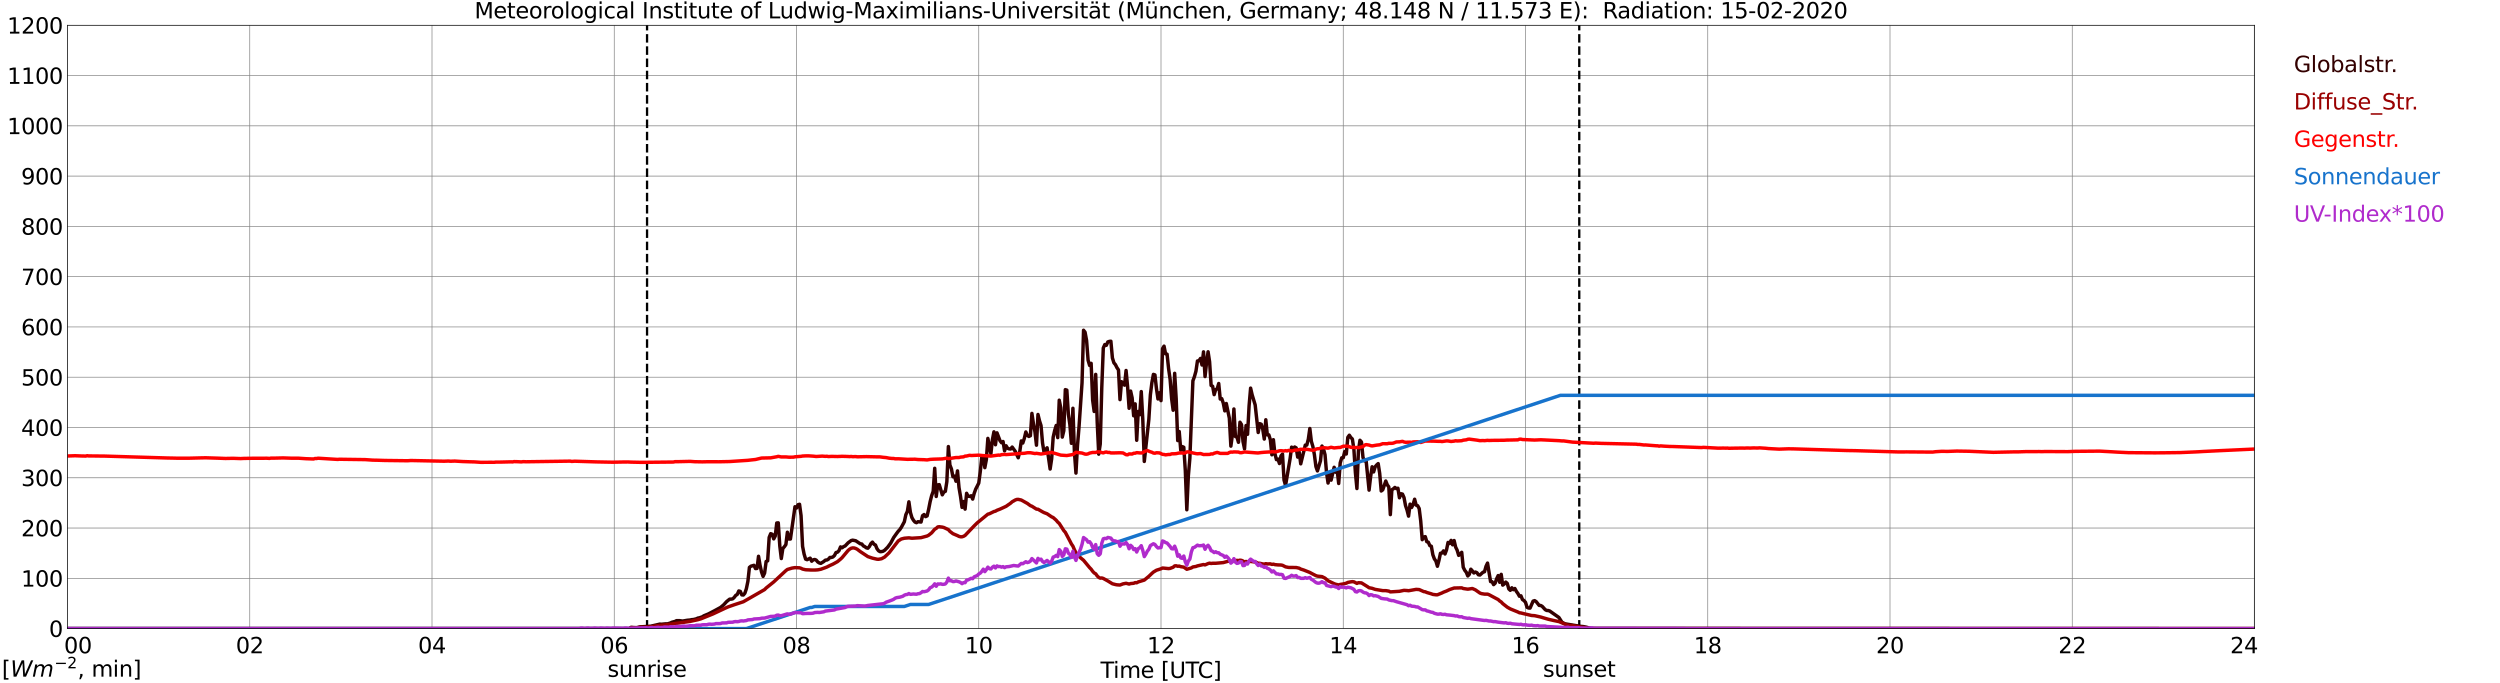 <?xml version="1.0" encoding="utf-8" standalone="no"?>
<!DOCTYPE svg PUBLIC "-//W3C//DTD SVG 1.1//EN"
  "http://www.w3.org/Graphics/SVG/1.1/DTD/svg11.dtd">
<svg xmlns:xlink="http://www.w3.org/1999/xlink" width="1085.4pt" height="296.64pt" viewBox="0 0 1085.4 296.64" xmlns="http://www.w3.org/2000/svg" version="1.1">
 <defs>
  <style type="text/css">*{stroke-linejoin: round; stroke-linecap: butt}</style>
 </defs>
 <g id="figure_1">
  <g id="patch_1">
   <path d="M 0 296.64 
L 1085.4 296.64 
L 1085.4 0 
L 0 0 
z
" style="fill: #ffffff"/>
  </g>
  <g id="axes_1">
   <g id="patch_2">
    <path d="M 29.306 272.909 
L 978.814 272.909 
L 978.814 10.976 
L 29.306 10.976 
z
" style="fill: #ffffff"/>
   </g>
   <g id="patch_3">
    <path d="M 978.814 272.909 
L 978.814 272.909 
L 978.814 10.976 
L 978.814 10.976 
z
" clip-path="url(#p8692dbf9d5)" style="fill: #d3d3d3; opacity: 0.25; stroke: #d3d3d3; stroke-linejoin: miter"/>
   </g>
   <g id="matplotlib.axis_1">
    <g id="xtick_1">
     <g id="line2d_1">
      <path d="M 29.306 272.909 
L 29.306 10.976 
" clip-path="url(#p8692dbf9d5)" style="fill: none; stroke: #808080; stroke-width: 0.3; stroke-linecap: square"/>
     </g>
     <g id="line2d_2"/>
     <g id="text_1">
      <!--    00 -->
      <g transform="translate(18.733 283.627) scale(0.095 -0.095)">
       <defs>
        <path id="DejaVuSans-20" transform="scale(0.016)"/>
        <path id="DejaVuSans-30" d="M 2034 4250 
Q 1547 4250 1301 3770 
Q 1056 3291 1056 2328 
Q 1056 1369 1301 889 
Q 1547 409 2034 409 
Q 2525 409 2770 889 
Q 3016 1369 3016 2328 
Q 3016 3291 2770 3770 
Q 2525 4250 2034 4250 
z
M 2034 4750 
Q 2819 4750 3233 4129 
Q 3647 3509 3647 2328 
Q 3647 1150 3233 529 
Q 2819 -91 2034 -91 
Q 1250 -91 836 529 
Q 422 1150 422 2328 
Q 422 3509 836 4129 
Q 1250 4750 2034 4750 
z
" transform="scale(0.016)"/>
       </defs>
       <use xlink:href="#DejaVuSans-20"/>
       <use xlink:href="#DejaVuSans-20" transform="translate(31.787 0)"/>
       <use xlink:href="#DejaVuSans-20" transform="translate(63.574 0)"/>
       <use xlink:href="#DejaVuSans-30" transform="translate(95.361 0)"/>
       <use xlink:href="#DejaVuSans-30" transform="translate(158.984 0)"/>
      </g>
     </g>
    </g>
    <g id="xtick_2">
     <g id="line2d_3">
      <path d="M 108.431 272.909 
L 108.431 10.976 
" clip-path="url(#p8692dbf9d5)" style="fill: none; stroke: #808080; stroke-width: 0.3; stroke-linecap: square"/>
     </g>
     <g id="line2d_4"/>
     <g id="text_2">
      <!-- 02 -->
      <g transform="translate(102.387 283.627) scale(0.095 -0.095)">
       <defs>
        <path id="DejaVuSans-32" d="M 1228 531 
L 3431 531 
L 3431 0 
L 469 0 
L 469 531 
Q 828 903 1448 1529 
Q 2069 2156 2228 2338 
Q 2531 2678 2651 2914 
Q 2772 3150 2772 3378 
Q 2772 3750 2511 3984 
Q 2250 4219 1831 4219 
Q 1534 4219 1204 4116 
Q 875 4013 500 3803 
L 500 4441 
Q 881 4594 1212 4672 
Q 1544 4750 1819 4750 
Q 2544 4750 2975 4387 
Q 3406 4025 3406 3419 
Q 3406 3131 3298 2873 
Q 3191 2616 2906 2266 
Q 2828 2175 2409 1742 
Q 1991 1309 1228 531 
z
" transform="scale(0.016)"/>
       </defs>
       <use xlink:href="#DejaVuSans-30"/>
       <use xlink:href="#DejaVuSans-32" transform="translate(63.623 0)"/>
      </g>
     </g>
    </g>
    <g id="xtick_3">
     <g id="line2d_5">
      <path d="M 187.557 272.909 
L 187.557 10.976 
" clip-path="url(#p8692dbf9d5)" style="fill: none; stroke: #808080; stroke-width: 0.3; stroke-linecap: square"/>
     </g>
     <g id="line2d_6"/>
     <g id="text_3">
      <!-- 04 -->
      <g transform="translate(181.513 283.627) scale(0.095 -0.095)">
       <defs>
        <path id="DejaVuSans-34" d="M 2419 4116 
L 825 1625 
L 2419 1625 
L 2419 4116 
z
M 2253 4666 
L 3047 4666 
L 3047 1625 
L 3713 1625 
L 3713 1100 
L 3047 1100 
L 3047 0 
L 2419 0 
L 2419 1100 
L 313 1100 
L 313 1709 
L 2253 4666 
z
" transform="scale(0.016)"/>
       </defs>
       <use xlink:href="#DejaVuSans-30"/>
       <use xlink:href="#DejaVuSans-34" transform="translate(63.623 0)"/>
      </g>
     </g>
    </g>
    <g id="xtick_4">
     <g id="line2d_7">
      <path d="M 266.683 272.909 
L 266.683 10.976 
" clip-path="url(#p8692dbf9d5)" style="fill: none; stroke: #808080; stroke-width: 0.3; stroke-linecap: square"/>
     </g>
     <g id="line2d_8"/>
     <g id="text_4">
      <!-- 06 -->
      <g transform="translate(260.638 283.627) scale(0.095 -0.095)">
       <defs>
        <path id="DejaVuSans-36" d="M 2113 2584 
Q 1688 2584 1439 2293 
Q 1191 2003 1191 1497 
Q 1191 994 1439 701 
Q 1688 409 2113 409 
Q 2538 409 2786 701 
Q 3034 994 3034 1497 
Q 3034 2003 2786 2293 
Q 2538 2584 2113 2584 
z
M 3366 4563 
L 3366 3988 
Q 3128 4100 2886 4159 
Q 2644 4219 2406 4219 
Q 1781 4219 1451 3797 
Q 1122 3375 1075 2522 
Q 1259 2794 1537 2939 
Q 1816 3084 2150 3084 
Q 2853 3084 3261 2657 
Q 3669 2231 3669 1497 
Q 3669 778 3244 343 
Q 2819 -91 2113 -91 
Q 1303 -91 875 529 
Q 447 1150 447 2328 
Q 447 3434 972 4092 
Q 1497 4750 2381 4750 
Q 2619 4750 2861 4703 
Q 3103 4656 3366 4563 
z
" transform="scale(0.016)"/>
       </defs>
       <use xlink:href="#DejaVuSans-30"/>
       <use xlink:href="#DejaVuSans-36" transform="translate(63.623 0)"/>
      </g>
     </g>
    </g>
    <g id="xtick_5">
     <g id="line2d_9">
      <path d="M 345.808 272.909 
L 345.808 10.976 
" clip-path="url(#p8692dbf9d5)" style="fill: none; stroke: #808080; stroke-width: 0.3; stroke-linecap: square"/>
     </g>
     <g id="line2d_10"/>
     <g id="text_5">
      <!-- 08 -->
      <g transform="translate(339.764 283.627) scale(0.095 -0.095)">
       <defs>
        <path id="DejaVuSans-38" d="M 2034 2216 
Q 1584 2216 1326 1975 
Q 1069 1734 1069 1313 
Q 1069 891 1326 650 
Q 1584 409 2034 409 
Q 2484 409 2743 651 
Q 3003 894 3003 1313 
Q 3003 1734 2745 1975 
Q 2488 2216 2034 2216 
z
M 1403 2484 
Q 997 2584 770 2862 
Q 544 3141 544 3541 
Q 544 4100 942 4425 
Q 1341 4750 2034 4750 
Q 2731 4750 3128 4425 
Q 3525 4100 3525 3541 
Q 3525 3141 3298 2862 
Q 3072 2584 2669 2484 
Q 3125 2378 3379 2068 
Q 3634 1759 3634 1313 
Q 3634 634 3220 271 
Q 2806 -91 2034 -91 
Q 1263 -91 848 271 
Q 434 634 434 1313 
Q 434 1759 690 2068 
Q 947 2378 1403 2484 
z
M 1172 3481 
Q 1172 3119 1398 2916 
Q 1625 2713 2034 2713 
Q 2441 2713 2670 2916 
Q 2900 3119 2900 3481 
Q 2900 3844 2670 4047 
Q 2441 4250 2034 4250 
Q 1625 4250 1398 4047 
Q 1172 3844 1172 3481 
z
" transform="scale(0.016)"/>
       </defs>
       <use xlink:href="#DejaVuSans-30"/>
       <use xlink:href="#DejaVuSans-38" transform="translate(63.623 0)"/>
      </g>
     </g>
    </g>
    <g id="xtick_6">
     <g id="line2d_11">
      <path d="M 424.934 272.909 
L 424.934 10.976 
" clip-path="url(#p8692dbf9d5)" style="fill: none; stroke: #808080; stroke-width: 0.3; stroke-linecap: square"/>
     </g>
     <g id="line2d_12"/>
     <g id="text_6">
      <!-- 10 -->
      <g transform="translate(418.89 283.627) scale(0.095 -0.095)">
       <defs>
        <path id="DejaVuSans-31" d="M 794 531 
L 1825 531 
L 1825 4091 
L 703 3866 
L 703 4441 
L 1819 4666 
L 2450 4666 
L 2450 531 
L 3481 531 
L 3481 0 
L 794 0 
L 794 531 
z
" transform="scale(0.016)"/>
       </defs>
       <use xlink:href="#DejaVuSans-31"/>
       <use xlink:href="#DejaVuSans-30" transform="translate(63.623 0)"/>
      </g>
     </g>
    </g>
    <g id="xtick_7">
     <g id="line2d_13">
      <path d="M 504.06 272.909 
L 504.06 10.976 
" clip-path="url(#p8692dbf9d5)" style="fill: none; stroke: #808080; stroke-width: 0.3; stroke-linecap: square"/>
     </g>
     <g id="line2d_14"/>
     <g id="text_7">
      <!-- 12 -->
      <g transform="translate(498.015 283.627) scale(0.095 -0.095)">
       <use xlink:href="#DejaVuSans-31"/>
       <use xlink:href="#DejaVuSans-32" transform="translate(63.623 0)"/>
      </g>
     </g>
    </g>
    <g id="xtick_8">
     <g id="line2d_15">
      <path d="M 583.185 272.909 
L 583.185 10.976 
" clip-path="url(#p8692dbf9d5)" style="fill: none; stroke: #808080; stroke-width: 0.3; stroke-linecap: square"/>
     </g>
     <g id="line2d_16"/>
     <g id="text_8">
      <!-- 14 -->
      <g transform="translate(577.141 283.627) scale(0.095 -0.095)">
       <use xlink:href="#DejaVuSans-31"/>
       <use xlink:href="#DejaVuSans-34" transform="translate(63.623 0)"/>
      </g>
     </g>
    </g>
    <g id="xtick_9">
     <g id="line2d_17">
      <path d="M 662.311 272.909 
L 662.311 10.976 
" clip-path="url(#p8692dbf9d5)" style="fill: none; stroke: #808080; stroke-width: 0.3; stroke-linecap: square"/>
     </g>
     <g id="line2d_18"/>
     <g id="text_9">
      <!-- 16 -->
      <g transform="translate(656.267 283.627) scale(0.095 -0.095)">
       <use xlink:href="#DejaVuSans-31"/>
       <use xlink:href="#DejaVuSans-36" transform="translate(63.623 0)"/>
      </g>
     </g>
    </g>
    <g id="xtick_10">
     <g id="line2d_19">
      <path d="M 741.437 272.909 
L 741.437 10.976 
" clip-path="url(#p8692dbf9d5)" style="fill: none; stroke: #808080; stroke-width: 0.3; stroke-linecap: square"/>
     </g>
     <g id="line2d_20"/>
     <g id="text_10">
      <!-- 18 -->
      <g transform="translate(735.392 283.627) scale(0.095 -0.095)">
       <use xlink:href="#DejaVuSans-31"/>
       <use xlink:href="#DejaVuSans-38" transform="translate(63.623 0)"/>
      </g>
     </g>
    </g>
    <g id="xtick_11">
     <g id="line2d_21">
      <path d="M 820.562 272.909 
L 820.562 10.976 
" clip-path="url(#p8692dbf9d5)" style="fill: none; stroke: #808080; stroke-width: 0.3; stroke-linecap: square"/>
     </g>
     <g id="line2d_22"/>
     <g id="text_11">
      <!-- 20 -->
      <g transform="translate(814.518 283.627) scale(0.095 -0.095)">
       <use xlink:href="#DejaVuSans-32"/>
       <use xlink:href="#DejaVuSans-30" transform="translate(63.623 0)"/>
      </g>
     </g>
    </g>
    <g id="xtick_12">
     <g id="line2d_23">
      <path d="M 899.688 272.909 
L 899.688 10.976 
" clip-path="url(#p8692dbf9d5)" style="fill: none; stroke: #808080; stroke-width: 0.3; stroke-linecap: square"/>
     </g>
     <g id="line2d_24"/>
     <g id="text_12">
      <!-- 22 -->
      <g transform="translate(893.644 283.627) scale(0.095 -0.095)">
       <use xlink:href="#DejaVuSans-32"/>
       <use xlink:href="#DejaVuSans-32" transform="translate(63.623 0)"/>
      </g>
     </g>
    </g>
    <g id="xtick_13">
     <g id="line2d_25">
      <path d="M 978.814 272.909 
L 978.814 10.976 
" clip-path="url(#p8692dbf9d5)" style="fill: none; stroke: #808080; stroke-width: 0.3; stroke-linecap: square"/>
     </g>
     <g id="line2d_26"/>
     <g id="text_13">
      <!-- 24    -->
      <g transform="translate(968.241 283.627) scale(0.095 -0.095)">
       <use xlink:href="#DejaVuSans-32"/>
       <use xlink:href="#DejaVuSans-34" transform="translate(63.623 0)"/>
       <use xlink:href="#DejaVuSans-20" transform="translate(127.246 0)"/>
       <use xlink:href="#DejaVuSans-20" transform="translate(159.033 0)"/>
       <use xlink:href="#DejaVuSans-20" transform="translate(190.82 0)"/>
      </g>
     </g>
    </g>
    <g id="text_14">
     <!-- Time [UTC] -->
     <g transform="translate(477.806 294.322) scale(0.095 -0.095)">
      <defs>
       <path id="DejaVuSans-54" d="M -19 4666 
L 3928 4666 
L 3928 4134 
L 2272 4134 
L 2272 0 
L 1638 0 
L 1638 4134 
L -19 4134 
L -19 4666 
z
" transform="scale(0.016)"/>
       <path id="DejaVuSans-69" d="M 603 3500 
L 1178 3500 
L 1178 0 
L 603 0 
L 603 3500 
z
M 603 4863 
L 1178 4863 
L 1178 4134 
L 603 4134 
L 603 4863 
z
" transform="scale(0.016)"/>
       <path id="DejaVuSans-6d" d="M 3328 2828 
Q 3544 3216 3844 3400 
Q 4144 3584 4550 3584 
Q 5097 3584 5394 3201 
Q 5691 2819 5691 2113 
L 5691 0 
L 5113 0 
L 5113 2094 
Q 5113 2597 4934 2840 
Q 4756 3084 4391 3084 
Q 3944 3084 3684 2787 
Q 3425 2491 3425 1978 
L 3425 0 
L 2847 0 
L 2847 2094 
Q 2847 2600 2669 2842 
Q 2491 3084 2119 3084 
Q 1678 3084 1418 2786 
Q 1159 2488 1159 1978 
L 1159 0 
L 581 0 
L 581 3500 
L 1159 3500 
L 1159 2956 
Q 1356 3278 1631 3431 
Q 1906 3584 2284 3584 
Q 2666 3584 2933 3390 
Q 3200 3197 3328 2828 
z
" transform="scale(0.016)"/>
       <path id="DejaVuSans-65" d="M 3597 1894 
L 3597 1613 
L 953 1613 
Q 991 1019 1311 708 
Q 1631 397 2203 397 
Q 2534 397 2845 478 
Q 3156 559 3463 722 
L 3463 178 
Q 3153 47 2828 -22 
Q 2503 -91 2169 -91 
Q 1331 -91 842 396 
Q 353 884 353 1716 
Q 353 2575 817 3079 
Q 1281 3584 2069 3584 
Q 2775 3584 3186 3129 
Q 3597 2675 3597 1894 
z
M 3022 2063 
Q 3016 2534 2758 2815 
Q 2500 3097 2075 3097 
Q 1594 3097 1305 2825 
Q 1016 2553 972 2059 
L 3022 2063 
z
" transform="scale(0.016)"/>
       <path id="DejaVuSans-5b" d="M 550 4863 
L 1875 4863 
L 1875 4416 
L 1125 4416 
L 1125 -397 
L 1875 -397 
L 1875 -844 
L 550 -844 
L 550 4863 
z
" transform="scale(0.016)"/>
       <path id="DejaVuSans-55" d="M 556 4666 
L 1191 4666 
L 1191 1831 
Q 1191 1081 1462 751 
Q 1734 422 2344 422 
Q 2950 422 3222 751 
Q 3494 1081 3494 1831 
L 3494 4666 
L 4128 4666 
L 4128 1753 
Q 4128 841 3676 375 
Q 3225 -91 2344 -91 
Q 1459 -91 1007 375 
Q 556 841 556 1753 
L 556 4666 
z
" transform="scale(0.016)"/>
       <path id="DejaVuSans-43" d="M 4122 4306 
L 4122 3641 
Q 3803 3938 3442 4084 
Q 3081 4231 2675 4231 
Q 1875 4231 1450 3742 
Q 1025 3253 1025 2328 
Q 1025 1406 1450 917 
Q 1875 428 2675 428 
Q 3081 428 3442 575 
Q 3803 722 4122 1019 
L 4122 359 
Q 3791 134 3420 21 
Q 3050 -91 2638 -91 
Q 1578 -91 968 557 
Q 359 1206 359 2328 
Q 359 3453 968 4101 
Q 1578 4750 2638 4750 
Q 3056 4750 3426 4639 
Q 3797 4528 4122 4306 
z
" transform="scale(0.016)"/>
       <path id="DejaVuSans-5d" d="M 1947 4863 
L 1947 -844 
L 622 -844 
L 622 -397 
L 1369 -397 
L 1369 4416 
L 622 4416 
L 622 4863 
L 1947 4863 
z
" transform="scale(0.016)"/>
      </defs>
      <use xlink:href="#DejaVuSans-54"/>
      <use xlink:href="#DejaVuSans-69" transform="translate(57.959 0)"/>
      <use xlink:href="#DejaVuSans-6d" transform="translate(85.742 0)"/>
      <use xlink:href="#DejaVuSans-65" transform="translate(183.154 0)"/>
      <use xlink:href="#DejaVuSans-20" transform="translate(244.678 0)"/>
      <use xlink:href="#DejaVuSans-5b" transform="translate(276.465 0)"/>
      <use xlink:href="#DejaVuSans-55" transform="translate(315.479 0)"/>
      <use xlink:href="#DejaVuSans-54" transform="translate(388.672 0)"/>
      <use xlink:href="#DejaVuSans-43" transform="translate(443.881 0)"/>
      <use xlink:href="#DejaVuSans-5d" transform="translate(513.705 0)"/>
     </g>
    </g>
   </g>
   <g id="matplotlib.axis_2">
    <g id="ytick_1">
     <g id="line2d_27">
      <path d="M 29.306 272.909 
L 978.814 272.909 
" clip-path="url(#p8692dbf9d5)" style="fill: none; stroke: #808080; stroke-width: 0.3; stroke-linecap: square"/>
     </g>
     <g id="line2d_28"/>
     <g id="text_15">
      <!-- 0 -->
      <g transform="translate(21.261 276.518) scale(0.095 -0.095)">
       <use xlink:href="#DejaVuSans-30"/>
      </g>
     </g>
    </g>
    <g id="ytick_2">
     <g id="line2d_29">
      <path d="M 29.306 251.081 
L 978.814 251.081 
" clip-path="url(#p8692dbf9d5)" style="fill: none; stroke: #808080; stroke-width: 0.3; stroke-linecap: square"/>
     </g>
     <g id="line2d_30"/>
     <g id="text_16">
      <!-- 100 -->
      <g transform="translate(9.173 254.69) scale(0.095 -0.095)">
       <use xlink:href="#DejaVuSans-31"/>
       <use xlink:href="#DejaVuSans-30" transform="translate(63.623 0)"/>
       <use xlink:href="#DejaVuSans-30" transform="translate(127.246 0)"/>
      </g>
     </g>
    </g>
    <g id="ytick_3">
     <g id="line2d_31">
      <path d="M 29.306 229.253 
L 978.814 229.253 
" clip-path="url(#p8692dbf9d5)" style="fill: none; stroke: #808080; stroke-width: 0.3; stroke-linecap: square"/>
     </g>
     <g id="line2d_32"/>
     <g id="text_17">
      <!-- 200 -->
      <g transform="translate(9.173 232.863) scale(0.095 -0.095)">
       <use xlink:href="#DejaVuSans-32"/>
       <use xlink:href="#DejaVuSans-30" transform="translate(63.623 0)"/>
       <use xlink:href="#DejaVuSans-30" transform="translate(127.246 0)"/>
      </g>
     </g>
    </g>
    <g id="ytick_4">
     <g id="line2d_33">
      <path d="M 29.306 207.426 
L 978.814 207.426 
" clip-path="url(#p8692dbf9d5)" style="fill: none; stroke: #808080; stroke-width: 0.3; stroke-linecap: square"/>
     </g>
     <g id="line2d_34"/>
     <g id="text_18">
      <!-- 300 -->
      <g transform="translate(9.173 211.035) scale(0.095 -0.095)">
       <defs>
        <path id="DejaVuSans-33" d="M 2597 2516 
Q 3050 2419 3304 2112 
Q 3559 1806 3559 1356 
Q 3559 666 3084 287 
Q 2609 -91 1734 -91 
Q 1441 -91 1130 -33 
Q 819 25 488 141 
L 488 750 
Q 750 597 1062 519 
Q 1375 441 1716 441 
Q 2309 441 2620 675 
Q 2931 909 2931 1356 
Q 2931 1769 2642 2001 
Q 2353 2234 1838 2234 
L 1294 2234 
L 1294 2753 
L 1863 2753 
Q 2328 2753 2575 2939 
Q 2822 3125 2822 3475 
Q 2822 3834 2567 4026 
Q 2313 4219 1838 4219 
Q 1578 4219 1281 4162 
Q 984 4106 628 3988 
L 628 4550 
Q 988 4650 1302 4700 
Q 1616 4750 1894 4750 
Q 2613 4750 3031 4423 
Q 3450 4097 3450 3541 
Q 3450 3153 3228 2886 
Q 3006 2619 2597 2516 
z
" transform="scale(0.016)"/>
       </defs>
       <use xlink:href="#DejaVuSans-33"/>
       <use xlink:href="#DejaVuSans-30" transform="translate(63.623 0)"/>
       <use xlink:href="#DejaVuSans-30" transform="translate(127.246 0)"/>
      </g>
     </g>
    </g>
    <g id="ytick_5">
     <g id="line2d_35">
      <path d="M 29.306 185.598 
L 978.814 185.598 
" clip-path="url(#p8692dbf9d5)" style="fill: none; stroke: #808080; stroke-width: 0.3; stroke-linecap: square"/>
     </g>
     <g id="line2d_36"/>
     <g id="text_19">
      <!-- 400 -->
      <g transform="translate(9.173 189.207) scale(0.095 -0.095)">
       <use xlink:href="#DejaVuSans-34"/>
       <use xlink:href="#DejaVuSans-30" transform="translate(63.623 0)"/>
       <use xlink:href="#DejaVuSans-30" transform="translate(127.246 0)"/>
      </g>
     </g>
    </g>
    <g id="ytick_6">
     <g id="line2d_37">
      <path d="M 29.306 163.77 
L 978.814 163.77 
" clip-path="url(#p8692dbf9d5)" style="fill: none; stroke: #808080; stroke-width: 0.3; stroke-linecap: square"/>
     </g>
     <g id="line2d_38"/>
     <g id="text_20">
      <!-- 500 -->
      <g transform="translate(9.173 167.379) scale(0.095 -0.095)">
       <defs>
        <path id="DejaVuSans-35" d="M 691 4666 
L 3169 4666 
L 3169 4134 
L 1269 4134 
L 1269 2991 
Q 1406 3038 1543 3061 
Q 1681 3084 1819 3084 
Q 2600 3084 3056 2656 
Q 3513 2228 3513 1497 
Q 3513 744 3044 326 
Q 2575 -91 1722 -91 
Q 1428 -91 1123 -41 
Q 819 9 494 109 
L 494 744 
Q 775 591 1075 516 
Q 1375 441 1709 441 
Q 2250 441 2565 725 
Q 2881 1009 2881 1497 
Q 2881 1984 2565 2268 
Q 2250 2553 1709 2553 
Q 1456 2553 1204 2497 
Q 953 2441 691 2322 
L 691 4666 
z
" transform="scale(0.016)"/>
       </defs>
       <use xlink:href="#DejaVuSans-35"/>
       <use xlink:href="#DejaVuSans-30" transform="translate(63.623 0)"/>
       <use xlink:href="#DejaVuSans-30" transform="translate(127.246 0)"/>
      </g>
     </g>
    </g>
    <g id="ytick_7">
     <g id="line2d_39">
      <path d="M 29.306 141.942 
L 978.814 141.942 
" clip-path="url(#p8692dbf9d5)" style="fill: none; stroke: #808080; stroke-width: 0.3; stroke-linecap: square"/>
     </g>
     <g id="line2d_40"/>
     <g id="text_21">
      <!-- 600 -->
      <g transform="translate(9.173 145.551) scale(0.095 -0.095)">
       <use xlink:href="#DejaVuSans-36"/>
       <use xlink:href="#DejaVuSans-30" transform="translate(63.623 0)"/>
       <use xlink:href="#DejaVuSans-30" transform="translate(127.246 0)"/>
      </g>
     </g>
    </g>
    <g id="ytick_8">
     <g id="line2d_41">
      <path d="M 29.306 120.114 
L 978.814 120.114 
" clip-path="url(#p8692dbf9d5)" style="fill: none; stroke: #808080; stroke-width: 0.3; stroke-linecap: square"/>
     </g>
     <g id="line2d_42"/>
     <g id="text_22">
      <!-- 700 -->
      <g transform="translate(9.173 123.724) scale(0.095 -0.095)">
       <defs>
        <path id="DejaVuSans-37" d="M 525 4666 
L 3525 4666 
L 3525 4397 
L 1831 0 
L 1172 0 
L 2766 4134 
L 525 4134 
L 525 4666 
z
" transform="scale(0.016)"/>
       </defs>
       <use xlink:href="#DejaVuSans-37"/>
       <use xlink:href="#DejaVuSans-30" transform="translate(63.623 0)"/>
       <use xlink:href="#DejaVuSans-30" transform="translate(127.246 0)"/>
      </g>
     </g>
    </g>
    <g id="ytick_9">
     <g id="line2d_43">
      <path d="M 29.306 98.287 
L 978.814 98.287 
" clip-path="url(#p8692dbf9d5)" style="fill: none; stroke: #808080; stroke-width: 0.3; stroke-linecap: square"/>
     </g>
     <g id="line2d_44"/>
     <g id="text_23">
      <!-- 800 -->
      <g transform="translate(9.173 101.896) scale(0.095 -0.095)">
       <use xlink:href="#DejaVuSans-38"/>
       <use xlink:href="#DejaVuSans-30" transform="translate(63.623 0)"/>
       <use xlink:href="#DejaVuSans-30" transform="translate(127.246 0)"/>
      </g>
     </g>
    </g>
    <g id="ytick_10">
     <g id="line2d_45">
      <path d="M 29.306 76.459 
L 978.814 76.459 
" clip-path="url(#p8692dbf9d5)" style="fill: none; stroke: #808080; stroke-width: 0.3; stroke-linecap: square"/>
     </g>
     <g id="line2d_46"/>
     <g id="text_24">
      <!-- 900 -->
      <g transform="translate(9.173 80.068) scale(0.095 -0.095)">
       <defs>
        <path id="DejaVuSans-39" d="M 703 97 
L 703 672 
Q 941 559 1184 500 
Q 1428 441 1663 441 
Q 2288 441 2617 861 
Q 2947 1281 2994 2138 
Q 2813 1869 2534 1725 
Q 2256 1581 1919 1581 
Q 1219 1581 811 2004 
Q 403 2428 403 3163 
Q 403 3881 828 4315 
Q 1253 4750 1959 4750 
Q 2769 4750 3195 4129 
Q 3622 3509 3622 2328 
Q 3622 1225 3098 567 
Q 2575 -91 1691 -91 
Q 1453 -91 1209 -44 
Q 966 3 703 97 
z
M 1959 2075 
Q 2384 2075 2632 2365 
Q 2881 2656 2881 3163 
Q 2881 3666 2632 3958 
Q 2384 4250 1959 4250 
Q 1534 4250 1286 3958 
Q 1038 3666 1038 3163 
Q 1038 2656 1286 2365 
Q 1534 2075 1959 2075 
z
" transform="scale(0.016)"/>
       </defs>
       <use xlink:href="#DejaVuSans-39"/>
       <use xlink:href="#DejaVuSans-30" transform="translate(63.623 0)"/>
       <use xlink:href="#DejaVuSans-30" transform="translate(127.246 0)"/>
      </g>
     </g>
    </g>
    <g id="ytick_11">
     <g id="line2d_47">
      <path d="M 29.306 54.631 
L 978.814 54.631 
" clip-path="url(#p8692dbf9d5)" style="fill: none; stroke: #808080; stroke-width: 0.3; stroke-linecap: square"/>
     </g>
     <g id="line2d_48"/>
     <g id="text_25">
      <!-- 1000 -->
      <g transform="translate(3.128 58.24) scale(0.095 -0.095)">
       <use xlink:href="#DejaVuSans-31"/>
       <use xlink:href="#DejaVuSans-30" transform="translate(63.623 0)"/>
       <use xlink:href="#DejaVuSans-30" transform="translate(127.246 0)"/>
       <use xlink:href="#DejaVuSans-30" transform="translate(190.869 0)"/>
      </g>
     </g>
    </g>
    <g id="ytick_12">
     <g id="line2d_49">
      <path d="M 29.306 32.803 
L 978.814 32.803 
" clip-path="url(#p8692dbf9d5)" style="fill: none; stroke: #808080; stroke-width: 0.3; stroke-linecap: square"/>
     </g>
     <g id="line2d_50"/>
     <g id="text_26">
      <!-- 1100 -->
      <g transform="translate(3.128 36.413) scale(0.095 -0.095)">
       <use xlink:href="#DejaVuSans-31"/>
       <use xlink:href="#DejaVuSans-31" transform="translate(63.623 0)"/>
       <use xlink:href="#DejaVuSans-30" transform="translate(127.246 0)"/>
       <use xlink:href="#DejaVuSans-30" transform="translate(190.869 0)"/>
      </g>
     </g>
    </g>
    <g id="ytick_13">
     <g id="line2d_51">
      <path d="M 29.306 10.976 
L 978.814 10.976 
" clip-path="url(#p8692dbf9d5)" style="fill: none; stroke: #808080; stroke-width: 0.3; stroke-linecap: square"/>
     </g>
     <g id="line2d_52"/>
     <g id="text_27">
      <!-- 1200 -->
      <g transform="translate(3.128 14.585) scale(0.095 -0.095)">
       <use xlink:href="#DejaVuSans-31"/>
       <use xlink:href="#DejaVuSans-32" transform="translate(63.623 0)"/>
       <use xlink:href="#DejaVuSans-30" transform="translate(127.246 0)"/>
       <use xlink:href="#DejaVuSans-30" transform="translate(190.869 0)"/>
      </g>
     </g>
    </g>
   </g>
   <g id="line2d_53">
    <path d="M 280.925 272.909 
L 280.925 10.976 
" clip-path="url(#p8692dbf9d5)" style="fill: none; stroke-dasharray: 3.7,1.6; stroke-dashoffset: 0; stroke: #000000"/>
   </g>
   <g id="line2d_54">
    <path d="M 685.653 272.909 
L 685.653 10.976 
" clip-path="url(#p8692dbf9d5)" style="fill: none; stroke-dasharray: 3.7,1.6; stroke-dashoffset: 0; stroke: #000000"/>
   </g>
   <g id="line2d_55">
    <path d="M 29.306 272.909 
L 273.277 272.909 
L 273.936 272.378 
L 275.255 272.472 
L 276.573 272.472 
L 277.892 272.16 
L 282.508 271.876 
L 285.145 271.28 
L 286.464 270.968 
L 287.124 271.029 
L 289.102 270.842 
L 289.761 270.874 
L 291.08 270.466 
L 291.739 270.152 
L 293.058 269.807 
L 293.717 269.462 
L 295.036 269.462 
L 296.355 269.65 
L 298.333 269.305 
L 299.652 269.181 
L 300.311 269.023 
L 300.971 268.993 
L 302.289 268.679 
L 302.949 268.364 
L 303.608 268.24 
L 304.927 267.801 
L 305.586 267.36 
L 307.564 266.546 
L 310.202 265.166 
L 312.839 263.724 
L 314.158 262.626 
L 315.477 261.183 
L 316.796 260.116 
L 317.455 260.116 
L 318.114 259.991 
L 318.774 259.365 
L 319.433 258.485 
L 320.093 258.079 
L 320.752 256.573 
L 321.411 256.761 
L 322.071 258.267 
L 322.73 258.328 
L 323.39 257.544 
L 324.049 255.569 
L 324.708 252.371 
L 325.368 246.349 
L 326.027 245.816 
L 327.346 245.439 
L 328.005 246.851 
L 328.665 246.788 
L 329.324 241.518 
L 329.983 245.439 
L 330.643 248.387 
L 331.302 250.238 
L 331.961 248.796 
L 332.621 243.777 
L 333.28 243.496 
L 333.94 233.333 
L 334.599 231.702 
L 335.258 231.953 
L 335.918 233.962 
L 336.577 232.737 
L 337.236 227.062 
L 337.896 226.998 
L 338.555 237.035 
L 339.215 242.492 
L 339.874 238.133 
L 340.533 237.38 
L 341.193 236.439 
L 341.852 231.076 
L 342.512 234.023 
L 343.171 234.023 
L 345.149 220.005 
L 345.808 220.57 
L 346.468 219.127 
L 347.127 218.94 
L 347.787 223.862 
L 348.446 237.192 
L 349.105 240.547 
L 349.765 242.743 
L 350.424 242.994 
L 351.743 242.335 
L 352.402 243.651 
L 353.062 243.055 
L 353.721 242.9 
L 354.38 243.182 
L 355.04 243.996 
L 355.699 244.404 
L 356.359 244.592 
L 357.677 243.777 
L 358.337 243.182 
L 358.996 243.149 
L 359.655 242.773 
L 360.315 242.02 
L 360.974 242.02 
L 361.634 241.802 
L 362.293 241.173 
L 362.952 239.888 
L 363.612 239.731 
L 364.271 239.041 
L 364.93 237.443 
L 365.59 237.818 
L 366.249 237.316 
L 366.909 237.035 
L 368.227 235.655 
L 369.546 234.682 
L 370.206 234.525 
L 371.524 234.776 
L 373.502 236.094 
L 374.162 236.188 
L 374.821 237.002 
L 375.481 237.347 
L 376.14 237.849 
L 376.799 238.006 
L 377.459 237.253 
L 378.118 236 
L 378.777 235.372 
L 379.437 236.282 
L 380.096 236.627 
L 380.756 238.227 
L 381.415 239.104 
L 382.074 239.512 
L 382.734 239.48 
L 383.393 239.325 
L 384.053 238.916 
L 385.371 237.598 
L 386.69 235.81 
L 388.009 233.366 
L 389.328 231.515 
L 389.987 230.637 
L 390.646 229.947 
L 391.306 228.974 
L 392.624 226.529 
L 393.284 223.454 
L 393.943 222.013 
L 394.603 217.872 
L 395.262 222.482 
L 395.921 224.741 
L 396.581 225.87 
L 397.24 226.654 
L 397.899 226.935 
L 398.559 226.496 
L 399.878 226.654 
L 400.537 223.895 
L 401.196 223.393 
L 401.856 224.301 
L 402.515 223.988 
L 403.175 221.133 
L 403.834 217.778 
L 404.493 215.174 
L 405.153 213.326 
L 405.812 203.32 
L 406.471 215.552 
L 407.131 210.534 
L 407.79 210.407 
L 409.109 214.829 
L 409.768 213.638 
L 410.428 213.326 
L 411.087 209.091 
L 411.746 193.881 
L 412.406 201.877 
L 413.065 203.571 
L 413.725 206.989 
L 414.384 206.707 
L 415.043 208.934 
L 415.703 204.45 
L 416.362 211.695 
L 417.022 215.552 
L 417.681 220.286 
L 418.34 217.748 
L 419 221.039 
L 419.659 214.172 
L 420.318 215.458 
L 420.978 215.519 
L 421.637 215.238 
L 422.297 216.68 
L 422.956 214.172 
L 423.615 212.352 
L 424.934 209.75 
L 425.593 204.795 
L 426.253 198.553 
L 426.912 197.926 
L 427.572 203.038 
L 428.231 199.557 
L 428.89 190.337 
L 430.209 196.985 
L 430.869 190.869 
L 431.528 187.484 
L 432.187 193.096 
L 432.847 187.922 
L 434.165 191.341 
L 434.825 192.218 
L 435.484 191.686 
L 436.144 195.763 
L 436.803 193.537 
L 437.462 194.632 
L 438.122 194.883 
L 438.781 194.947 
L 439.44 194.1 
L 440.759 195.92 
L 442.078 198.742 
L 442.737 196.108 
L 443.397 191.435 
L 444.056 192.345 
L 444.716 190.337 
L 445.375 187.545 
L 446.034 189.02 
L 446.694 189.49 
L 447.353 189.175 
L 448.012 179.486 
L 448.672 183.939 
L 449.331 187.451 
L 449.991 193.285 
L 450.65 179.955 
L 451.309 182.684 
L 451.969 184.755 
L 452.628 192.345 
L 453.287 196.389 
L 453.947 195.167 
L 454.606 194.414 
L 455.925 203.634 
L 456.584 199.212 
L 457.244 189.835 
L 457.903 186.888 
L 458.563 184.722 
L 459.222 189.992 
L 459.881 173.747 
L 460.541 177.07 
L 461.2 189.771 
L 461.859 187.012 
L 462.519 169.168 
L 463.178 169.386 
L 463.838 179.798 
L 464.497 184.347 
L 465.156 192.469 
L 465.816 177.26 
L 466.475 196.359 
L 467.134 205.391 
L 467.794 193.537 
L 468.453 185.539 
L 469.772 166.252 
L 470.431 143.387 
L 471.091 144.234 
L 471.75 147.842 
L 472.409 156.403 
L 473.069 158.662 
L 473.728 157.752 
L 474.388 173.778 
L 475.047 178.639 
L 475.706 162.55 
L 476.366 183.437 
L 477.025 197.173 
L 477.685 192.783 
L 478.344 168.321 
L 479.003 151.103 
L 479.663 149.597 
L 480.322 149.912 
L 480.981 148.438 
L 481.641 148.218 
L 482.3 148.154 
L 482.96 155.399 
L 483.619 157.532 
L 484.278 158.317 
L 484.938 159.634 
L 485.597 160.605 
L 486.256 173.496 
L 486.916 165.717 
L 487.575 166.346 
L 488.235 167.223 
L 488.894 160.856 
L 489.553 167.819 
L 490.213 177.26 
L 490.872 169.794 
L 491.532 172.774 
L 492.191 180.521 
L 492.85 175.345 
L 493.51 191.153 
L 494.169 178.639 
L 494.828 180.049 
L 495.488 170.015 
L 496.147 182.027 
L 496.807 200.34 
L 498.785 182.057 
L 499.444 171.394 
L 500.103 166.125 
L 500.763 162.55 
L 501.422 162.77 
L 502.082 168.697 
L 502.741 173.213 
L 503.4 170.517 
L 504.06 173.935 
L 504.719 151.385 
L 505.379 150.287 
L 506.038 153.611 
L 506.697 153.769 
L 507.357 160.042 
L 508.016 164.682 
L 508.675 173.119 
L 509.335 178.106 
L 509.994 162.081 
L 510.654 173.152 
L 511.313 191.277 
L 511.972 187.357 
L 512.632 195.479 
L 513.291 193.881 
L 513.95 194.194 
L 514.61 204.23 
L 515.269 221.321 
L 515.929 206.644 
L 516.588 198.961 
L 517.907 165.342 
L 518.566 163.554 
L 519.226 161.17 
L 519.885 156.717 
L 520.544 156.624 
L 521.204 155.62 
L 521.863 158.472 
L 522.522 152.764 
L 523.182 163.491 
L 523.841 157.377 
L 524.501 152.734 
L 525.16 157.093 
L 525.819 167.348 
L 526.479 167.695 
L 527.138 171.331 
L 527.797 169.135 
L 528.457 168.823 
L 529.116 166.503 
L 529.776 173.245 
L 530.435 173.088 
L 531.094 175 
L 531.754 178.388 
L 532.413 175.188 
L 533.732 181.555 
L 534.391 193.691 
L 535.051 188.83 
L 535.71 177.572 
L 536.369 189.522 
L 537.029 189.741 
L 537.688 192.03 
L 538.348 183.312 
L 539.007 184.347 
L 539.666 191.686 
L 540.326 194.883 
L 540.985 184.755 
L 541.644 188.549 
L 542.304 176.162 
L 542.963 168.509 
L 543.623 171.394 
L 544.941 175.784 
L 546.26 187.765 
L 546.919 183.939 
L 547.579 184.19 
L 548.238 186.353 
L 548.898 190.618 
L 549.557 182.245 
L 550.216 188.8 
L 550.876 188.8 
L 551.535 190.902 
L 552.195 197.457 
L 552.854 190.902 
L 553.513 196.955 
L 554.173 199.557 
L 554.832 199.306 
L 555.491 201.25 
L 556.151 197.926 
L 556.81 197.142 
L 557.47 208.371 
L 558.129 210.785 
L 560.107 199.118 
L 560.766 194.132 
L 561.426 194.883 
L 562.085 194.069 
L 562.745 194.445 
L 563.404 198.459 
L 564.063 196.296 
L 564.723 201.377 
L 566.701 193.253 
L 567.36 193.222 
L 568.02 190.681 
L 568.679 186.041 
L 569.338 191.622 
L 569.998 193.849 
L 570.657 197.424 
L 571.317 202.569 
L 571.976 204.45 
L 573.295 200.089 
L 573.954 193.661 
L 574.613 194.916 
L 575.273 197.424 
L 575.932 205.234 
L 576.592 209.717 
L 577.251 205.797 
L 577.91 208.465 
L 579.229 202.881 
L 579.889 205.014 
L 580.548 204.106 
L 581.207 209.907 
L 581.867 200.969 
L 582.526 198.773 
L 583.185 198.71 
L 583.845 196.014 
L 584.504 197.112 
L 585.164 189.867 
L 585.823 188.957 
L 586.482 189.961 
L 587.142 190.588 
L 587.801 195.01 
L 588.46 205.234 
L 589.12 212.101 
L 589.779 195.73 
L 590.439 191.153 
L 591.098 191.904 
L 591.757 198.649 
L 592.417 200.089 
L 593.076 199.65 
L 594.395 212.791 
L 595.054 207.052 
L 595.714 202.663 
L 596.373 204.889 
L 597.032 202.663 
L 597.692 201.877 
L 598.351 201.281 
L 599.011 205.546 
L 599.67 213.168 
L 600.329 212.666 
L 601.648 208.84 
L 602.307 210.503 
L 602.967 211.411 
L 603.626 223.423 
L 604.286 212.636 
L 604.945 212.228 
L 605.604 211.632 
L 606.264 212.134 
L 606.923 211.977 
L 607.582 216.115 
L 608.242 214.36 
L 608.901 214.517 
L 609.561 216.021 
L 610.22 219.503 
L 610.879 221.448 
L 611.539 224.082 
L 612.198 218.876 
L 612.858 220.319 
L 613.517 219.001 
L 614.176 216.744 
L 614.836 219.315 
L 615.495 219.566 
L 616.154 220.788 
L 616.814 226.152 
L 617.473 234.306 
L 618.133 233.176 
L 618.792 232.988 
L 619.451 235.184 
L 620.111 235.404 
L 620.77 236.878 
L 621.429 237.159 
L 622.089 240.861 
L 622.748 242.649 
L 623.408 243.59 
L 624.067 245.847 
L 624.726 243.339 
L 625.386 240.202 
L 626.045 240.108 
L 626.705 239.167 
L 627.364 240.516 
L 628.023 238.729 
L 628.683 235.498 
L 629.342 235.967 
L 630.001 234.619 
L 630.661 236.533 
L 631.32 234.682 
L 631.98 237.537 
L 632.639 238.884 
L 633.298 241.112 
L 633.958 240.61 
L 634.617 239.794 
L 635.276 246.285 
L 635.936 247.604 
L 636.595 248.451 
L 637.255 250.049 
L 637.914 249.359 
L 638.573 247.132 
L 639.233 247.855 
L 639.892 248.763 
L 640.552 248.357 
L 641.211 248.639 
L 641.87 249.547 
L 642.53 249.643 
L 643.848 248.451 
L 644.508 248.23 
L 645.167 245.877 
L 645.827 244.467 
L 647.145 252.495 
L 647.805 252.559 
L 648.464 253.814 
L 649.123 253.218 
L 649.783 251.273 
L 650.442 249.894 
L 651.102 252.81 
L 651.761 249.359 
L 652.42 254.032 
L 653.08 253.563 
L 653.739 252.716 
L 654.399 253.279 
L 655.058 255.695 
L 655.717 256.291 
L 656.377 255.193 
L 657.036 256.008 
L 657.695 255.506 
L 658.355 256.761 
L 659.014 257.671 
L 659.674 258.863 
L 660.333 258.675 
L 660.992 260.305 
L 661.652 260.744 
L 662.311 261.497 
L 662.97 263.66 
L 663.63 263.975 
L 664.289 264.005 
L 665.608 260.995 
L 666.267 260.775 
L 666.927 261.183 
L 668.246 262.844 
L 668.905 262.877 
L 669.564 263.252 
L 670.883 264.695 
L 671.542 265.04 
L 672.202 265.073 
L 672.861 265.291 
L 674.18 266.232 
L 676.817 268.083 
L 678.136 270.152 
L 679.455 270.842 
L 682.752 271.374 
L 684.071 271.595 
L 686.049 271.909 
L 687.368 272.034 
L 688.686 272.285 
L 690.664 272.817 
L 978.154 272.909 
L 978.154 272.909 
" clip-path="url(#p8692dbf9d5)" style="fill: none; stroke: #330000; stroke-width: 1.5; stroke-linecap: square"/>
   </g>
   <g id="line2d_56">
    <path d="M 29.306 272.909 
L 273.277 272.909 
L 273.936 272.464 
L 276.573 272.549 
L 278.552 272.254 
L 279.211 272.339 
L 280.53 272.254 
L 283.167 272.044 
L 284.486 271.793 
L 285.805 271.584 
L 289.102 271.289 
L 293.717 270.617 
L 295.036 270.449 
L 299.652 269.779 
L 302.949 269.065 
L 304.267 268.687 
L 309.543 266.546 
L 314.818 264.069 
L 316.136 263.481 
L 318.774 262.558 
L 322.73 261.257 
L 331.961 255.968 
L 332.621 255.296 
L 335.918 252.65 
L 341.193 247.739 
L 341.852 247.237 
L 343.83 246.648 
L 345.149 246.438 
L 347.127 246.523 
L 347.787 246.733 
L 348.446 247.069 
L 349.765 247.362 
L 352.402 247.488 
L 353.721 247.488 
L 355.04 247.405 
L 356.359 247.152 
L 358.337 246.438 
L 358.996 246.187 
L 360.315 245.515 
L 361.634 244.928 
L 363.612 243.836 
L 364.93 242.745 
L 365.59 242.116 
L 368.227 238.967 
L 368.887 238.421 
L 369.546 238.043 
L 370.206 237.875 
L 370.865 237.917 
L 371.524 238.128 
L 372.184 238.462 
L 373.502 239.471 
L 376.799 241.654 
L 378.777 242.326 
L 380.756 242.786 
L 381.415 242.828 
L 382.734 242.577 
L 384.053 241.863 
L 386.031 239.975 
L 389.987 234.854 
L 391.306 234.014 
L 392.624 233.678 
L 394.603 233.51 
L 395.921 233.678 
L 399.878 233.427 
L 402.515 232.713 
L 403.175 232.377 
L 404.493 231.327 
L 405.812 229.775 
L 406.471 229.397 
L 407.131 228.767 
L 407.79 228.684 
L 409.109 228.852 
L 409.768 229.02 
L 411.746 229.943 
L 412.406 230.698 
L 413.725 231.705 
L 415.703 232.545 
L 416.362 232.881 
L 417.022 233.049 
L 417.681 233.049 
L 418.34 232.84 
L 419 232.46 
L 422.956 228.306 
L 424.275 227.003 
L 428.89 223.227 
L 429.55 223.059 
L 431.528 222.092 
L 432.187 221.926 
L 432.847 221.546 
L 434.165 221.044 
L 436.803 219.826 
L 438.781 218.44 
L 439.44 217.853 
L 440.759 217.097 
L 441.419 216.846 
L 442.078 216.803 
L 443.397 217.097 
L 446.034 218.566 
L 447.353 219.531 
L 448.012 219.784 
L 449.991 221.044 
L 450.65 221.085 
L 452.628 222.218 
L 453.287 222.554 
L 454.606 223.059 
L 456.584 224.401 
L 457.244 224.696 
L 458.563 225.87 
L 459.222 226.669 
L 459.881 227.256 
L 461.859 230.362 
L 462.519 231.117 
L 464.497 234.854 
L 465.156 236.155 
L 465.816 237.12 
L 466.475 238.674 
L 467.134 239.934 
L 469.113 242.158 
L 470.431 243.249 
L 473.069 246.438 
L 473.728 247.111 
L 474.388 248.034 
L 475.047 248.748 
L 475.706 249.125 
L 476.366 250.049 
L 477.025 250.679 
L 477.685 251.013 
L 478.344 250.93 
L 479.003 251.14 
L 480.981 252.231 
L 482.96 253.449 
L 484.278 253.785 
L 484.938 253.91 
L 486.256 253.995 
L 487.575 253.491 
L 488.894 253.24 
L 490.213 253.576 
L 490.872 253.364 
L 492.191 253.24 
L 492.85 252.945 
L 493.51 253.03 
L 494.169 252.65 
L 496.807 251.854 
L 498.785 250.217 
L 500.103 248.957 
L 500.763 248.37 
L 502.082 247.573 
L 504.06 246.942 
L 504.719 246.606 
L 507.357 246.86 
L 508.016 246.774 
L 509.335 246.27 
L 509.994 245.683 
L 510.654 245.642 
L 511.313 245.851 
L 511.972 245.768 
L 512.632 246.019 
L 513.95 246.229 
L 515.269 247.152 
L 517.247 246.565 
L 517.907 246.146 
L 519.226 245.936 
L 519.885 245.683 
L 522.522 245.096 
L 523.182 245.264 
L 524.501 244.677 
L 525.16 244.509 
L 525.819 244.633 
L 526.479 244.55 
L 527.797 244.55 
L 531.094 244.255 
L 533.073 243.71 
L 533.732 243.585 
L 534.391 243.795 
L 535.051 243.585 
L 535.71 243.208 
L 536.369 243.374 
L 537.029 243.291 
L 537.688 243.374 
L 538.348 243.208 
L 539.007 243.291 
L 539.666 243.585 
L 540.326 244.004 
L 540.985 243.753 
L 541.644 243.963 
L 542.304 243.795 
L 542.963 243.753 
L 544.941 244.004 
L 545.601 244.214 
L 546.26 244.55 
L 546.919 244.55 
L 548.238 244.845 
L 548.898 244.928 
L 549.557 244.718 
L 550.216 244.845 
L 551.535 244.801 
L 552.195 245.054 
L 552.854 244.928 
L 553.513 245.137 
L 554.832 245.264 
L 556.151 245.305 
L 556.81 245.432 
L 558.129 246.102 
L 559.448 246.355 
L 562.745 246.397 
L 564.063 246.691 
L 564.723 247.069 
L 566.042 247.488 
L 568.679 248.538 
L 569.998 249.252 
L 571.317 249.922 
L 571.976 250.134 
L 573.954 250.343 
L 575.273 251.013 
L 576.592 252.148 
L 579.229 253.408 
L 579.889 253.659 
L 581.207 253.954 
L 581.867 253.742 
L 583.185 253.532 
L 584.504 253.196 
L 585.164 252.862 
L 586.482 252.609 
L 587.142 252.526 
L 587.801 252.609 
L 589.12 253.281 
L 589.779 252.987 
L 591.098 253.072 
L 593.736 254.709 
L 594.395 255.169 
L 595.714 255.423 
L 597.032 255.883 
L 600.329 256.429 
L 601.648 256.429 
L 602.967 256.638 
L 603.626 256.975 
L 607.582 256.724 
L 609.561 256.304 
L 610.879 256.387 
L 611.539 256.47 
L 614.836 255.883 
L 616.154 255.968 
L 618.133 256.85 
L 618.792 256.933 
L 619.451 257.228 
L 621.429 257.815 
L 622.089 258.066 
L 623.408 258.234 
L 624.067 258.234 
L 626.045 257.437 
L 626.705 257.101 
L 628.023 256.597 
L 629.342 255.968 
L 631.32 255.296 
L 634.617 255.213 
L 635.276 255.506 
L 637.255 255.8 
L 639.233 255.506 
L 640.552 256.093 
L 642.53 257.479 
L 643.189 257.73 
L 644.508 257.942 
L 645.827 257.942 
L 646.486 258.193 
L 649.783 259.956 
L 650.442 260.29 
L 651.102 260.921 
L 651.761 261.34 
L 652.42 262.054 
L 654.399 263.608 
L 655.717 264.363 
L 659.014 265.706 
L 659.674 266.042 
L 660.333 266.127 
L 661.652 266.461 
L 664.949 267.218 
L 666.267 267.301 
L 668.905 267.888 
L 670.883 268.476 
L 672.202 268.855 
L 674.18 269.316 
L 676.158 269.735 
L 676.817 269.862 
L 680.114 271.248 
L 680.774 271.457 
L 682.752 271.625 
L 686.049 272.171 
L 689.346 272.675 
L 690.664 272.909 
L 978.154 272.909 
L 978.154 272.909 
" clip-path="url(#p8692dbf9d5)" style="fill: none; stroke: #990000; stroke-width: 1.5; stroke-linecap: square"/>
   </g>
   <g id="line2d_57">
    <path d="M 29.306 197.976 
L 32.603 197.861 
L 35.24 197.961 
L 37.218 198.005 
L 37.878 197.854 
L 38.537 197.954 
L 41.175 197.965 
L 43.153 197.994 
L 45.131 198.005 
L 72.825 198.845 
L 74.803 198.878 
L 77.441 198.943 
L 78.759 198.921 
L 82.056 198.93 
L 85.353 198.845 
L 87.331 198.795 
L 89.309 198.756 
L 94.584 198.919 
L 97.881 199.044 
L 101.178 198.98 
L 104.475 199.098 
L 105.794 199.028 
L 107.113 199.004 
L 109.75 198.965 
L 114.366 198.956 
L 115.685 198.939 
L 117.003 199.017 
L 117.663 198.895 
L 118.982 198.904 
L 122.938 198.812 
L 126.235 198.921 
L 129.532 198.93 
L 132.829 199.153 
L 136.125 199.273 
L 136.785 199.057 
L 137.444 199.072 
L 138.104 198.941 
L 146.676 199.467 
L 147.335 199.38 
L 149.313 199.419 
L 158.544 199.546 
L 161.841 199.775 
L 163.819 199.812 
L 167.116 199.915 
L 177.007 200.039 
L 178.326 199.939 
L 179.645 199.963 
L 192.832 200.238 
L 194.81 200.159 
L 195.47 200.251 
L 197.448 200.177 
L 200.745 200.38 
L 204.042 200.491 
L 206.02 200.539 
L 208.657 200.72 
L 212.614 200.707 
L 214.592 200.711 
L 215.251 200.626 
L 217.229 200.622 
L 221.845 200.508 
L 222.504 200.55 
L 223.164 200.412 
L 224.482 200.445 
L 226.461 200.537 
L 227.12 200.421 
L 228.439 200.484 
L 230.417 200.452 
L 247.561 200.203 
L 248.22 200.331 
L 249.539 200.238 
L 258.77 200.53 
L 266.023 200.672 
L 270.639 200.585 
L 272.617 200.567 
L 273.936 200.637 
L 278.552 200.737 
L 292.399 200.596 
L 293.058 200.432 
L 294.377 200.438 
L 299.652 200.31 
L 301.63 200.456 
L 304.927 200.517 
L 306.905 200.471 
L 312.18 200.478 
L 316.796 200.382 
L 324.708 199.856 
L 326.027 199.703 
L 328.005 199.493 
L 330.643 198.865 
L 334.599 198.775 
L 337.236 198.308 
L 337.896 198.127 
L 339.215 198.395 
L 341.193 198.378 
L 342.512 198.494 
L 344.49 198.478 
L 345.149 198.326 
L 347.787 198.118 
L 348.446 197.989 
L 349.765 197.928 
L 351.083 197.917 
L 353.062 198.046 
L 354.38 198.192 
L 357.018 198.024 
L 358.337 198.142 
L 358.996 198.083 
L 359.655 198.223 
L 360.974 198.14 
L 363.612 198.203 
L 365.59 198.116 
L 367.568 198.171 
L 368.887 198.238 
L 369.546 198.181 
L 370.206 198.275 
L 371.524 198.225 
L 372.184 198.332 
L 376.14 198.245 
L 380.756 198.354 
L 382.074 198.365 
L 383.393 198.544 
L 384.712 198.664 
L 386.031 198.921 
L 387.349 199.059 
L 388.009 199.055 
L 388.668 199.201 
L 389.987 199.177 
L 393.943 199.421 
L 397.24 199.371 
L 398.559 199.504 
L 401.196 199.587 
L 402.515 199.681 
L 403.834 199.454 
L 405.153 199.369 
L 409.109 199.244 
L 411.087 198.913 
L 411.746 199.144 
L 415.043 198.638 
L 416.362 198.644 
L 417.022 198.459 
L 418.34 198.343 
L 419 198.029 
L 419.659 197.989 
L 420.978 197.664 
L 421.637 197.767 
L 424.934 197.612 
L 426.912 197.81 
L 430.209 198.013 
L 433.506 197.575 
L 434.165 197.645 
L 434.825 197.383 
L 436.144 197.282 
L 436.803 197.361 
L 440.759 197.077 
L 442.737 196.883 
L 444.716 196.802 
L 446.034 196.571 
L 447.353 196.555 
L 449.331 196.911 
L 449.991 196.817 
L 451.969 197.116 
L 456.584 196.405 
L 460.541 197.599 
L 463.178 197.778 
L 465.816 197.337 
L 467.134 196.376 
L 469.772 196.697 
L 471.091 197.153 
L 471.75 197.19 
L 472.409 197.04 
L 473.069 196.719 
L 474.388 196.433 
L 475.706 196.448 
L 476.366 196.197 
L 477.685 196.215 
L 478.344 196.485 
L 479.003 196.63 
L 479.663 196.361 
L 480.322 196.234 
L 480.981 196.451 
L 481.641 196.42 
L 482.3 196.649 
L 483.619 196.645 
L 486.256 196.571 
L 487.575 196.654 
L 488.894 197.402 
L 489.553 197.476 
L 490.213 197.066 
L 491.532 197.125 
L 492.191 196.784 
L 492.85 196.765 
L 493.51 196.514 
L 494.828 196.64 
L 495.488 196.667 
L 496.147 196.523 
L 496.807 196.053 
L 498.125 195.608 
L 499.444 196.147 
L 500.103 196.352 
L 500.763 196.691 
L 501.422 196.78 
L 502.082 196.564 
L 503.4 196.636 
L 504.719 197.263 
L 505.379 197.315 
L 506.038 197.483 
L 507.357 197.3 
L 508.016 197.311 
L 508.675 197.04 
L 509.994 197.005 
L 510.654 196.95 
L 511.972 196.664 
L 513.291 196.662 
L 513.95 196.743 
L 514.61 196.656 
L 515.269 196.189 
L 515.929 196.2 
L 519.226 196.935 
L 519.885 197.016 
L 521.204 196.911 
L 522.522 197.335 
L 525.16 197.291 
L 525.819 197.057 
L 526.479 197.116 
L 527.138 196.778 
L 528.457 196.411 
L 529.776 196.839 
L 533.073 196.837 
L 533.732 196.442 
L 534.391 196.258 
L 535.051 196.302 
L 535.71 196.195 
L 537.688 196.267 
L 538.348 196.529 
L 539.007 196.544 
L 540.326 196.226 
L 545.601 196.63 
L 546.26 196.647 
L 547.579 196.472 
L 548.898 196.352 
L 550.876 196.23 
L 551.535 196.241 
L 552.195 196.097 
L 553.513 196.202 
L 554.173 196.11 
L 555.491 195.717 
L 556.151 195.665 
L 557.47 195.813 
L 558.129 195.641 
L 558.788 195.794 
L 559.448 195.536 
L 560.766 195.802 
L 561.426 195.695 
L 562.085 195.44 
L 563.404 195.344 
L 564.723 195.049 
L 565.382 195.091 
L 566.042 194.999 
L 566.701 195.185 
L 567.36 195.049 
L 569.998 195.514 
L 570.657 195.388 
L 571.317 195.006 
L 571.976 194.824 
L 572.635 194.82 
L 573.295 194.558 
L 574.613 194.375 
L 576.592 194.562 
L 577.91 194.187 
L 579.229 194.477 
L 581.207 194.272 
L 581.867 194.281 
L 583.185 193.726 
L 585.164 193.705 
L 586.482 194.204 
L 587.142 194.283 
L 587.801 194.17 
L 588.46 194.375 
L 589.12 194.268 
L 589.779 194.362 
L 591.757 193.892 
L 592.417 193.283 
L 593.076 193.024 
L 594.395 193.231 
L 595.054 193.475 
L 595.714 193.6 
L 597.692 193.255 
L 599.011 193.111 
L 600.329 192.633 
L 602.307 192.648 
L 602.967 192.467 
L 604.286 192.482 
L 604.945 192.373 
L 606.264 191.869 
L 607.582 191.832 
L 608.901 191.611 
L 609.561 191.884 
L 610.22 192.015 
L 612.198 191.961 
L 612.858 192.065 
L 613.517 191.869 
L 615.495 191.786 
L 616.814 192.116 
L 618.792 191.48 
L 621.429 191.513 
L 622.748 191.539 
L 624.726 191.624 
L 625.386 191.605 
L 626.045 191.712 
L 628.023 191.419 
L 628.683 191.441 
L 630.001 191.668 
L 631.32 191.522 
L 631.98 191.358 
L 632.639 191.456 
L 634.617 191.343 
L 635.276 191.107 
L 636.595 190.954 
L 637.255 190.716 
L 637.914 190.651 
L 641.211 191.092 
L 642.53 191.321 
L 643.848 191.262 
L 644.508 191.314 
L 645.827 191.177 
L 646.486 191.24 
L 647.805 191.194 
L 653.08 191.14 
L 654.399 191.053 
L 655.717 191.044 
L 657.695 190.994 
L 659.014 190.959 
L 659.674 190.681 
L 660.333 190.66 
L 660.992 190.826 
L 666.267 191.053 
L 668.905 190.935 
L 670.883 191.026 
L 676.817 191.319 
L 678.136 191.437 
L 678.796 191.419 
L 682.752 191.952 
L 691.983 192.447 
L 692.643 192.371 
L 695.28 192.495 
L 710.446 192.849 
L 711.105 192.958 
L 711.765 192.947 
L 713.743 193.2 
L 714.402 193.174 
L 715.721 193.283 
L 719.018 193.541 
L 719.677 193.55 
L 720.337 193.705 
L 720.996 193.585 
L 722.315 193.696 
L 724.952 193.842 
L 726.271 193.855 
L 738.799 194.318 
L 739.459 194.22 
L 746.052 194.576 
L 748.031 194.538 
L 749.349 194.558 
L 750.009 194.538 
L 750.668 194.63 
L 751.987 194.586 
L 756.602 194.523 
L 757.262 194.562 
L 758.581 194.495 
L 759.899 194.538 
L 761.218 194.471 
L 763.196 194.51 
L 763.856 194.434 
L 765.174 194.527 
L 766.493 194.606 
L 767.812 194.748 
L 772.428 194.997 
L 776.384 194.857 
L 778.362 194.875 
L 802.1 195.61 
L 805.397 195.66 
L 824.519 196.221 
L 827.816 196.193 
L 839.025 196.282 
L 840.344 196.112 
L 842.981 195.946 
L 845.619 195.981 
L 849.575 195.837 
L 854.85 195.922 
L 865.4 196.381 
L 873.972 196.193 
L 875.95 196.193 
L 879.907 196.053 
L 883.863 196.075 
L 885.182 196.042 
L 886.5 196.086 
L 887.819 196.031 
L 897.71 196.084 
L 901.007 195.953 
L 911.557 195.861 
L 916.832 196.145 
L 918.81 196.267 
L 920.129 196.335 
L 924.085 196.525 
L 935.295 196.608 
L 936.613 196.603 
L 938.592 196.595 
L 946.504 196.494 
L 952.438 196.241 
L 954.417 196.149 
L 956.395 196.025 
L 964.307 195.634 
L 978.154 194.988 
L 978.154 194.988 
" clip-path="url(#p8692dbf9d5)" style="fill: none; stroke: #ff0000; stroke-width: 1.5; stroke-linecap: square"/>
   </g>
   <g id="line2d_58">
    <path d="M 29.306 272.909 
L 324.049 272.909 
L 351.743 263.741 
L 352.402 263.741 
L 353.721 263.305 
L 392.624 263.305 
L 395.262 262.431 
L 403.175 262.431 
L 677.477 171.628 
L 978.154 171.628 
L 978.154 171.628 
" clip-path="url(#p8692dbf9d5)" style="fill: none; stroke: #1773cc; stroke-width: 1.5; stroke-linecap: square"/>
   </g>
   <g id="line2d_59">
    <path d="M 29.306 272.909 
L 251.517 272.909 
L 252.176 272.712 
L 252.836 272.712 
L 253.495 272.843 
L 254.155 272.843 
L 254.814 272.712 
L 255.473 272.712 
L 256.133 272.843 
L 257.451 272.821 
L 258.111 272.691 
L 259.43 272.821 
L 260.089 272.843 
L 260.748 272.691 
L 262.726 272.843 
L 263.386 272.691 
L 265.364 272.843 
L 266.023 272.691 
L 270.639 272.8 
L 271.298 272.669 
L 271.958 272.669 
L 272.617 272.8 
L 280.53 272.538 
L 281.189 272.647 
L 281.849 272.625 
L 282.508 272.472 
L 283.167 272.45 
L 283.827 272.56 
L 285.145 272.407 
L 285.805 272.341 
L 286.464 272.45 
L 287.783 272.407 
L 288.442 272.232 
L 290.42 272.298 
L 291.08 272.101 
L 293.058 272.188 
L 293.717 271.992 
L 295.696 272.036 
L 296.355 271.861 
L 297.014 271.817 
L 297.674 271.905 
L 298.992 271.774 
L 299.652 271.643 
L 300.971 271.686 
L 301.63 271.665 
L 302.289 271.446 
L 304.267 271.446 
L 304.927 271.25 
L 306.905 271.228 
L 307.564 271.032 
L 308.224 270.966 
L 308.883 271.053 
L 310.202 270.944 
L 310.861 270.726 
L 312.18 270.748 
L 312.839 270.704 
L 313.499 270.464 
L 315.477 270.42 
L 316.136 270.18 
L 318.114 270.137 
L 318.774 269.918 
L 319.433 269.853 
L 320.093 269.918 
L 320.752 269.831 
L 321.411 269.613 
L 322.071 269.547 
L 322.73 269.613 
L 324.049 269.416 
L 324.708 269.133 
L 326.686 268.98 
L 327.346 268.74 
L 329.983 268.587 
L 330.643 268.39 
L 331.961 268.347 
L 334.599 267.626 
L 335.918 267.583 
L 336.577 267.474 
L 337.236 267.103 
L 337.896 267.037 
L 338.555 267.299 
L 339.215 267.299 
L 341.852 266.513 
L 342.512 266.71 
L 343.171 266.644 
L 345.149 265.924 
L 347.787 266.055 
L 348.446 266.448 
L 349.765 266.339 
L 352.402 266.295 
L 353.062 266.208 
L 353.721 265.946 
L 355.04 265.858 
L 355.699 265.924 
L 357.677 265.618 
L 358.337 265.313 
L 362.293 264.811 
L 362.952 264.461 
L 366.909 263.763 
L 367.568 263.392 
L 368.227 263.239 
L 371.524 263.13 
L 372.184 262.934 
L 375.481 263.152 
L 376.799 262.868 
L 383.393 262.126 
L 384.053 261.908 
L 384.712 261.449 
L 386.031 260.991 
L 387.349 260.489 
L 388.009 260.183 
L 388.668 259.703 
L 389.328 259.463 
L 390.646 259.266 
L 391.965 258.874 
L 392.624 258.415 
L 393.284 258.153 
L 393.943 258.088 
L 394.603 257.695 
L 395.262 258.044 
L 396.581 257.891 
L 397.899 258 
L 398.559 257.76 
L 399.218 257.717 
L 399.878 257.324 
L 400.537 256.8 
L 401.196 256.909 
L 402.515 256.582 
L 403.175 256.08 
L 403.834 255.163 
L 404.493 254.901 
L 405.153 254.333 
L 405.812 253.482 
L 406.471 254.53 
L 407.131 253.526 
L 407.79 253.591 
L 408.45 253.482 
L 409.109 253.7 
L 409.768 253.679 
L 410.428 253.526 
L 411.087 252.718 
L 411.746 250.994 
L 412.406 252.129 
L 413.065 252.129 
L 413.725 252.522 
L 414.384 252.456 
L 415.043 252.216 
L 416.362 252.587 
L 417.022 252.893 
L 417.681 253.395 
L 418.34 252.936 
L 419 252.98 
L 419.659 251.867 
L 420.318 251.758 
L 421.637 251.081 
L 422.297 251.234 
L 422.956 250.426 
L 424.275 249.881 
L 424.934 249.204 
L 425.593 248.833 
L 426.253 248.091 
L 426.912 247.108 
L 427.572 248.178 
L 428.231 247.327 
L 428.89 246.235 
L 429.55 246.912 
L 430.209 247.021 
L 430.869 246.257 
L 431.528 245.821 
L 432.187 246.585 
L 432.847 245.69 
L 433.506 245.995 
L 434.165 245.952 
L 434.825 246.235 
L 435.484 245.995 
L 436.144 246.454 
L 436.803 246.082 
L 438.122 245.973 
L 440.1 245.515 
L 441.419 245.69 
L 442.078 245.755 
L 443.397 244.62 
L 444.056 244.751 
L 445.375 243.878 
L 446.034 244.249 
L 446.694 244.053 
L 447.353 243.616 
L 448.012 242.503 
L 449.991 244.402 
L 450.65 242.415 
L 451.309 243.048 
L 451.969 242.765 
L 452.628 243.769 
L 453.287 244.227 
L 454.606 243.332 
L 455.925 244.489 
L 456.584 243.66 
L 457.244 241.87 
L 457.903 241.63 
L 458.563 241.128 
L 459.222 241.651 
L 459.881 238.617 
L 460.541 239.338 
L 461.2 241.564 
L 461.859 240.909 
L 462.519 238.268 
L 463.178 238.399 
L 463.838 240.167 
L 464.497 240.713 
L 465.156 242.001 
L 465.816 239.338 
L 466.475 241.804 
L 467.134 243.31 
L 467.794 241.411 
L 469.113 238.399 
L 469.772 236.325 
L 470.431 233.379 
L 471.75 234.339 
L 472.409 235.387 
L 473.069 235.19 
L 473.728 236.085 
L 474.388 237.635 
L 475.047 238.443 
L 475.706 236.435 
L 476.366 240.385 
L 477.025 241.084 
L 477.685 240.451 
L 478.344 235.845 
L 479.003 233.924 
L 479.663 233.728 
L 480.322 233.859 
L 480.981 233.335 
L 482.3 233.619 
L 482.96 234.536 
L 483.619 234.798 
L 484.278 234.863 
L 484.938 235.169 
L 485.597 235.125 
L 486.256 237.155 
L 486.916 236.195 
L 487.575 236.129 
L 488.235 236.195 
L 488.894 235.562 
L 489.553 236.435 
L 490.213 238.246 
L 490.872 236.762 
L 491.532 237.373 
L 492.191 238.596 
L 492.85 238.203 
L 493.51 239.665 
L 494.169 238.203 
L 494.828 237.788 
L 495.488 236.915 
L 496.147 238.967 
L 496.807 241.651 
L 497.466 240.604 
L 498.125 239.294 
L 498.785 238.465 
L 499.444 236.871 
L 500.763 236.085 
L 501.422 236.391 
L 502.082 237.286 
L 502.741 237.897 
L 504.06 237.722 
L 504.719 234.863 
L 505.379 235.103 
L 506.038 235.562 
L 506.697 235.758 
L 508.016 237.264 
L 508.675 238.224 
L 509.335 238.312 
L 509.994 237.133 
L 510.654 238.814 
L 511.313 241.477 
L 511.972 240.887 
L 512.632 242.219 
L 513.291 242.415 
L 513.95 241.411 
L 514.61 243.943 
L 515.269 245.384 
L 515.929 243.616 
L 516.588 242.721 
L 517.247 239.578 
L 517.907 237.788 
L 518.566 237.657 
L 519.885 236.675 
L 520.544 236.937 
L 521.863 236.871 
L 522.522 236.631 
L 523.182 238.465 
L 523.841 237.286 
L 524.501 236.74 
L 525.16 237.635 
L 525.819 239.076 
L 526.479 239.36 
L 527.138 239.905 
L 527.797 239.556 
L 528.457 239.971 
L 529.116 239.993 
L 529.776 240.626 
L 531.094 241.171 
L 531.754 241.957 
L 532.413 241.455 
L 533.073 242.088 
L 533.732 242.917 
L 534.391 244.489 
L 535.051 243.965 
L 535.71 242.546 
L 536.369 244.053 
L 537.029 244.598 
L 537.688 244.467 
L 538.348 243.834 
L 539.007 243.9 
L 539.666 245.559 
L 540.326 245.493 
L 540.985 244.467 
L 541.644 244.882 
L 542.304 243.441 
L 542.963 242.765 
L 544.282 243.725 
L 544.941 243.769 
L 545.601 244.773 
L 546.26 245.515 
L 546.919 244.904 
L 547.579 245.711 
L 548.238 245.842 
L 548.898 246.323 
L 549.557 246.126 
L 550.216 246.737 
L 550.876 246.977 
L 551.535 247.523 
L 552.195 248.331 
L 552.854 247.851 
L 554.173 249.182 
L 554.832 249.16 
L 555.491 249.444 
L 556.151 249.357 
L 556.81 249.531 
L 557.47 251.016 
L 558.129 251.147 
L 560.107 250.273 
L 560.766 249.771 
L 561.426 250.121 
L 562.085 250.099 
L 562.745 249.902 
L 563.404 250.754 
L 564.063 250.688 
L 564.723 251.081 
L 566.042 251.081 
L 566.701 250.797 
L 567.36 251.059 
L 568.679 250.732 
L 569.338 251.518 
L 569.998 251.845 
L 571.317 252.893 
L 571.976 253.155 
L 572.635 253.198 
L 573.295 252.98 
L 573.954 252.543 
L 574.613 253.024 
L 575.273 253.024 
L 575.932 254.181 
L 577.91 254.704 
L 578.57 254.464 
L 579.229 254.552 
L 579.889 254.857 
L 580.548 254.923 
L 581.207 255.512 
L 581.867 254.704 
L 582.526 254.966 
L 583.185 254.857 
L 584.504 255.228 
L 585.164 254.923 
L 586.482 255.185 
L 587.801 255.861 
L 588.46 256.865 
L 589.12 257.018 
L 589.779 256.494 
L 590.439 256.407 
L 591.098 256.56 
L 591.757 257.062 
L 592.417 257.367 
L 593.076 257.433 
L 593.736 257.782 
L 594.395 258.568 
L 595.054 258.175 
L 595.714 258.284 
L 596.373 258.699 
L 597.032 258.612 
L 598.351 258.961 
L 599.67 259.79 
L 600.989 259.987 
L 602.307 260.096 
L 602.967 260.467 
L 604.286 260.773 
L 604.945 260.773 
L 606.264 261.231 
L 610.879 262.541 
L 611.539 262.977 
L 612.198 262.781 
L 612.858 263.174 
L 614.176 263.283 
L 614.836 263.501 
L 615.495 263.501 
L 617.473 264.68 
L 618.133 264.789 
L 618.792 264.767 
L 619.451 265.225 
L 620.111 265.356 
L 621.429 265.793 
L 622.089 265.88 
L 622.748 266.273 
L 624.067 266.622 
L 624.726 266.644 
L 625.386 266.47 
L 626.045 266.732 
L 626.705 266.775 
L 627.364 266.688 
L 628.023 266.928 
L 629.342 267.037 
L 631.32 267.277 
L 631.98 267.452 
L 632.639 267.386 
L 633.298 267.714 
L 633.958 267.801 
L 634.617 267.736 
L 635.276 268.107 
L 637.255 268.456 
L 637.914 268.347 
L 638.573 268.587 
L 644.508 269.395 
L 645.167 269.329 
L 646.486 269.613 
L 647.145 269.613 
L 648.464 269.897 
L 649.123 269.875 
L 650.442 270.115 
L 653.08 270.442 
L 653.739 270.355 
L 654.399 270.595 
L 655.058 270.661 
L 655.717 270.573 
L 656.377 270.813 
L 659.674 271.119 
L 660.333 271.01 
L 660.992 271.25 
L 661.652 271.294 
L 662.311 271.206 
L 662.97 271.403 
L 664.289 271.512 
L 664.949 271.403 
L 665.608 271.621 
L 666.927 271.708 
L 667.586 271.599 
L 668.246 271.796 
L 670.224 271.817 
L 670.883 271.817 
L 671.542 272.014 
L 677.477 272.319 
L 679.455 272.429 
L 680.774 272.319 
L 681.433 272.516 
L 685.389 272.494 
L 686.049 272.647 
L 689.346 272.734 
L 690.664 272.581 
L 691.324 272.603 
L 691.983 272.778 
L 730.887 272.843 
L 732.205 272.909 
L 978.154 272.909 
L 978.154 272.909 
" clip-path="url(#p8692dbf9d5)" style="fill: none; stroke: #b02bcc; stroke-width: 1.5; stroke-linecap: square"/>
   </g>
   <g id="patch_4">
    <path d="M 29.306 272.909 
L 29.306 10.976 
" style="fill: none; stroke: #000000; stroke-width: 0.3; stroke-linejoin: miter; stroke-linecap: square"/>
   </g>
   <g id="patch_5">
    <path d="M 978.814 272.909 
L 978.814 10.976 
" style="fill: none; stroke: #000000; stroke-width: 0.3; stroke-linejoin: miter; stroke-linecap: square"/>
   </g>
   <g id="patch_6">
    <path d="M 29.306 272.909 
L 978.814 272.909 
" style="fill: none; stroke: #000000; stroke-width: 0.3; stroke-linejoin: miter; stroke-linecap: square"/>
   </g>
   <g id="patch_7">
    <path d="M 29.306 10.976 
L 978.814 10.976 
" style="fill: none; stroke: #000000; stroke-width: 0.3; stroke-linejoin: miter; stroke-linecap: square"/>
   </g>
   <g id="text_28">
    <!-- sunrise -->
    <g transform="translate(263.761 293.863) scale(0.095 -0.095)">
     <defs>
      <path id="DejaVuSans-73" d="M 2834 3397 
L 2834 2853 
Q 2591 2978 2328 3040 
Q 2066 3103 1784 3103 
Q 1356 3103 1142 2972 
Q 928 2841 928 2578 
Q 928 2378 1081 2264 
Q 1234 2150 1697 2047 
L 1894 2003 
Q 2506 1872 2764 1633 
Q 3022 1394 3022 966 
Q 3022 478 2636 193 
Q 2250 -91 1575 -91 
Q 1294 -91 989 -36 
Q 684 19 347 128 
L 347 722 
Q 666 556 975 473 
Q 1284 391 1588 391 
Q 1994 391 2212 530 
Q 2431 669 2431 922 
Q 2431 1156 2273 1281 
Q 2116 1406 1581 1522 
L 1381 1569 
Q 847 1681 609 1914 
Q 372 2147 372 2553 
Q 372 3047 722 3315 
Q 1072 3584 1716 3584 
Q 2034 3584 2315 3537 
Q 2597 3491 2834 3397 
z
" transform="scale(0.016)"/>
      <path id="DejaVuSans-75" d="M 544 1381 
L 544 3500 
L 1119 3500 
L 1119 1403 
Q 1119 906 1312 657 
Q 1506 409 1894 409 
Q 2359 409 2629 706 
Q 2900 1003 2900 1516 
L 2900 3500 
L 3475 3500 
L 3475 0 
L 2900 0 
L 2900 538 
Q 2691 219 2414 64 
Q 2138 -91 1772 -91 
Q 1169 -91 856 284 
Q 544 659 544 1381 
z
M 1991 3584 
L 1991 3584 
z
" transform="scale(0.016)"/>
      <path id="DejaVuSans-6e" d="M 3513 2113 
L 3513 0 
L 2938 0 
L 2938 2094 
Q 2938 2591 2744 2837 
Q 2550 3084 2163 3084 
Q 1697 3084 1428 2787 
Q 1159 2491 1159 1978 
L 1159 0 
L 581 0 
L 581 3500 
L 1159 3500 
L 1159 2956 
Q 1366 3272 1645 3428 
Q 1925 3584 2291 3584 
Q 2894 3584 3203 3211 
Q 3513 2838 3513 2113 
z
" transform="scale(0.016)"/>
      <path id="DejaVuSans-72" d="M 2631 2963 
Q 2534 3019 2420 3045 
Q 2306 3072 2169 3072 
Q 1681 3072 1420 2755 
Q 1159 2438 1159 1844 
L 1159 0 
L 581 0 
L 581 3500 
L 1159 3500 
L 1159 2956 
Q 1341 3275 1631 3429 
Q 1922 3584 2338 3584 
Q 2397 3584 2469 3576 
Q 2541 3569 2628 3553 
L 2631 2963 
z
" transform="scale(0.016)"/>
     </defs>
     <use xlink:href="#DejaVuSans-73"/>
     <use xlink:href="#DejaVuSans-75" transform="translate(52.1 0)"/>
     <use xlink:href="#DejaVuSans-6e" transform="translate(115.479 0)"/>
     <use xlink:href="#DejaVuSans-72" transform="translate(178.857 0)"/>
     <use xlink:href="#DejaVuSans-69" transform="translate(219.971 0)"/>
     <use xlink:href="#DejaVuSans-73" transform="translate(247.754 0)"/>
     <use xlink:href="#DejaVuSans-65" transform="translate(299.854 0)"/>
    </g>
   </g>
   <g id="text_29">
    <!-- sunset -->
    <g transform="translate(669.899 293.863) scale(0.095 -0.095)">
     <defs>
      <path id="DejaVuSans-74" d="M 1172 4494 
L 1172 3500 
L 2356 3500 
L 2356 3053 
L 1172 3053 
L 1172 1153 
Q 1172 725 1289 603 
Q 1406 481 1766 481 
L 2356 481 
L 2356 0 
L 1766 0 
Q 1100 0 847 248 
Q 594 497 594 1153 
L 594 3053 
L 172 3053 
L 172 3500 
L 594 3500 
L 594 4494 
L 1172 4494 
z
" transform="scale(0.016)"/>
     </defs>
     <use xlink:href="#DejaVuSans-73"/>
     <use xlink:href="#DejaVuSans-75" transform="translate(52.1 0)"/>
     <use xlink:href="#DejaVuSans-6e" transform="translate(115.479 0)"/>
     <use xlink:href="#DejaVuSans-73" transform="translate(178.857 0)"/>
     <use xlink:href="#DejaVuSans-65" transform="translate(230.957 0)"/>
     <use xlink:href="#DejaVuSans-74" transform="translate(292.48 0)"/>
    </g>
   </g>
   <g id="text_30">
    <!-- [$Wm^{-2}$, min] -->
    <g transform="translate(0.821 293.863) scale(0.095 -0.095)">
     <defs>
      <path id="DejaVuSans-Oblique-57" d="M 616 4666 
L 1228 4666 
L 1453 697 
L 3213 4666 
L 3916 4666 
L 4147 697 
L 5888 4666 
L 6528 4666 
L 4453 0 
L 3659 0 
L 3444 3891 
L 1697 0 
L 903 0 
L 616 4666 
z
" transform="scale(0.016)"/>
      <path id="DejaVuSans-Oblique-6d" d="M 5747 2113 
L 5338 0 
L 4763 0 
L 5166 2094 
Q 5191 2228 5203 2325 
Q 5216 2422 5216 2491 
Q 5216 2772 5059 2928 
Q 4903 3084 4622 3084 
Q 4203 3084 3875 2770 
Q 3547 2456 3450 1953 
L 3066 0 
L 2491 0 
L 2900 2094 
Q 2925 2209 2937 2307 
Q 2950 2406 2950 2484 
Q 2950 2769 2794 2926 
Q 2638 3084 2363 3084 
Q 1938 3084 1609 2770 
Q 1281 2456 1184 1953 
L 800 0 
L 225 0 
L 909 3500 
L 1484 3500 
L 1375 2956 
Q 1609 3263 1923 3423 
Q 2238 3584 2597 3584 
Q 2978 3584 3223 3384 
Q 3469 3184 3519 2828 
Q 3781 3197 4126 3390 
Q 4472 3584 4856 3584 
Q 5306 3584 5551 3325 
Q 5797 3066 5797 2591 
Q 5797 2488 5784 2364 
Q 5772 2241 5747 2113 
z
" transform="scale(0.016)"/>
      <path id="DejaVuSans-2212" d="M 678 2272 
L 4684 2272 
L 4684 1741 
L 678 1741 
L 678 2272 
z
" transform="scale(0.016)"/>
      <path id="DejaVuSans-2c" d="M 750 794 
L 1409 794 
L 1409 256 
L 897 -744 
L 494 -744 
L 750 256 
L 750 794 
z
" transform="scale(0.016)"/>
     </defs>
     <use xlink:href="#DejaVuSans-5b" transform="translate(0 0.766)"/>
     <use xlink:href="#DejaVuSans-Oblique-57" transform="translate(39.014 0.766)"/>
     <use xlink:href="#DejaVuSans-Oblique-6d" transform="translate(137.891 0.766)"/>
     <use xlink:href="#DejaVuSans-2212" transform="translate(239.953 39.047) scale(0.7)"/>
     <use xlink:href="#DejaVuSans-32" transform="translate(298.605 39.047) scale(0.7)"/>
     <use xlink:href="#DejaVuSans-2c" transform="translate(345.875 0.766)"/>
     <use xlink:href="#DejaVuSans-20" transform="translate(377.663 0.766)"/>
     <use xlink:href="#DejaVuSans-6d" transform="translate(409.45 0.766)"/>
     <use xlink:href="#DejaVuSans-69" transform="translate(506.862 0.766)"/>
     <use xlink:href="#DejaVuSans-6e" transform="translate(534.645 0.766)"/>
     <use xlink:href="#DejaVuSans-5d" transform="translate(598.024 0.766)"/>
    </g>
   </g>
   <g id="text_31">
    <!-- Globalstr. -->
    <g style="fill: #330000" transform="translate(995.905 31.291) scale(0.095 -0.095)">
     <defs>
      <path id="DejaVuSans-47" d="M 3809 666 
L 3809 1919 
L 2778 1919 
L 2778 2438 
L 4434 2438 
L 4434 434 
Q 4069 175 3628 42 
Q 3188 -91 2688 -91 
Q 1594 -91 976 548 
Q 359 1188 359 2328 
Q 359 3472 976 4111 
Q 1594 4750 2688 4750 
Q 3144 4750 3555 4637 
Q 3966 4525 4313 4306 
L 4313 3634 
Q 3963 3931 3569 4081 
Q 3175 4231 2741 4231 
Q 1884 4231 1454 3753 
Q 1025 3275 1025 2328 
Q 1025 1384 1454 906 
Q 1884 428 2741 428 
Q 3075 428 3337 486 
Q 3600 544 3809 666 
z
" transform="scale(0.016)"/>
      <path id="DejaVuSans-6c" d="M 603 4863 
L 1178 4863 
L 1178 0 
L 603 0 
L 603 4863 
z
" transform="scale(0.016)"/>
      <path id="DejaVuSans-6f" d="M 1959 3097 
Q 1497 3097 1228 2736 
Q 959 2375 959 1747 
Q 959 1119 1226 758 
Q 1494 397 1959 397 
Q 2419 397 2687 759 
Q 2956 1122 2956 1747 
Q 2956 2369 2687 2733 
Q 2419 3097 1959 3097 
z
M 1959 3584 
Q 2709 3584 3137 3096 
Q 3566 2609 3566 1747 
Q 3566 888 3137 398 
Q 2709 -91 1959 -91 
Q 1206 -91 779 398 
Q 353 888 353 1747 
Q 353 2609 779 3096 
Q 1206 3584 1959 3584 
z
" transform="scale(0.016)"/>
      <path id="DejaVuSans-62" d="M 3116 1747 
Q 3116 2381 2855 2742 
Q 2594 3103 2138 3103 
Q 1681 3103 1420 2742 
Q 1159 2381 1159 1747 
Q 1159 1113 1420 752 
Q 1681 391 2138 391 
Q 2594 391 2855 752 
Q 3116 1113 3116 1747 
z
M 1159 2969 
Q 1341 3281 1617 3432 
Q 1894 3584 2278 3584 
Q 2916 3584 3314 3078 
Q 3713 2572 3713 1747 
Q 3713 922 3314 415 
Q 2916 -91 2278 -91 
Q 1894 -91 1617 61 
Q 1341 213 1159 525 
L 1159 0 
L 581 0 
L 581 4863 
L 1159 4863 
L 1159 2969 
z
" transform="scale(0.016)"/>
      <path id="DejaVuSans-61" d="M 2194 1759 
Q 1497 1759 1228 1600 
Q 959 1441 959 1056 
Q 959 750 1161 570 
Q 1363 391 1709 391 
Q 2188 391 2477 730 
Q 2766 1069 2766 1631 
L 2766 1759 
L 2194 1759 
z
M 3341 1997 
L 3341 0 
L 2766 0 
L 2766 531 
Q 2569 213 2275 61 
Q 1981 -91 1556 -91 
Q 1019 -91 701 211 
Q 384 513 384 1019 
Q 384 1609 779 1909 
Q 1175 2209 1959 2209 
L 2766 2209 
L 2766 2266 
Q 2766 2663 2505 2880 
Q 2244 3097 1772 3097 
Q 1472 3097 1187 3025 
Q 903 2953 641 2809 
L 641 3341 
Q 956 3463 1253 3523 
Q 1550 3584 1831 3584 
Q 2591 3584 2966 3190 
Q 3341 2797 3341 1997 
z
" transform="scale(0.016)"/>
      <path id="DejaVuSans-2e" d="M 684 794 
L 1344 794 
L 1344 0 
L 684 0 
L 684 794 
z
" transform="scale(0.016)"/>
     </defs>
     <use xlink:href="#DejaVuSans-47"/>
     <use xlink:href="#DejaVuSans-6c" transform="translate(77.49 0)"/>
     <use xlink:href="#DejaVuSans-6f" transform="translate(105.273 0)"/>
     <use xlink:href="#DejaVuSans-62" transform="translate(166.455 0)"/>
     <use xlink:href="#DejaVuSans-61" transform="translate(229.932 0)"/>
     <use xlink:href="#DejaVuSans-6c" transform="translate(291.211 0)"/>
     <use xlink:href="#DejaVuSans-73" transform="translate(318.994 0)"/>
     <use xlink:href="#DejaVuSans-74" transform="translate(371.094 0)"/>
     <use xlink:href="#DejaVuSans-72" transform="translate(410.303 0)"/>
     <use xlink:href="#DejaVuSans-2e" transform="translate(442.291 0)"/>
    </g>
   </g>
   <g id="text_32">
    <!-- Diffuse_Str. -->
    <g style="fill: #990000" transform="translate(995.905 47.531) scale(0.095 -0.095)">
     <defs>
      <path id="DejaVuSans-44" d="M 1259 4147 
L 1259 519 
L 2022 519 
Q 2988 519 3436 956 
Q 3884 1394 3884 2338 
Q 3884 3275 3436 3711 
Q 2988 4147 2022 4147 
L 1259 4147 
z
M 628 4666 
L 1925 4666 
Q 3281 4666 3915 4102 
Q 4550 3538 4550 2338 
Q 4550 1131 3912 565 
Q 3275 0 1925 0 
L 628 0 
L 628 4666 
z
" transform="scale(0.016)"/>
      <path id="DejaVuSans-66" d="M 2375 4863 
L 2375 4384 
L 1825 4384 
Q 1516 4384 1395 4259 
Q 1275 4134 1275 3809 
L 1275 3500 
L 2222 3500 
L 2222 3053 
L 1275 3053 
L 1275 0 
L 697 0 
L 697 3053 
L 147 3053 
L 147 3500 
L 697 3500 
L 697 3744 
Q 697 4328 969 4595 
Q 1241 4863 1831 4863 
L 2375 4863 
z
" transform="scale(0.016)"/>
      <path id="DejaVuSans-5f" d="M 3263 -1063 
L 3263 -1509 
L -63 -1509 
L -63 -1063 
L 3263 -1063 
z
" transform="scale(0.016)"/>
      <path id="DejaVuSans-53" d="M 3425 4513 
L 3425 3897 
Q 3066 4069 2747 4153 
Q 2428 4238 2131 4238 
Q 1616 4238 1336 4038 
Q 1056 3838 1056 3469 
Q 1056 3159 1242 3001 
Q 1428 2844 1947 2747 
L 2328 2669 
Q 3034 2534 3370 2195 
Q 3706 1856 3706 1288 
Q 3706 609 3251 259 
Q 2797 -91 1919 -91 
Q 1588 -91 1214 -16 
Q 841 59 441 206 
L 441 856 
Q 825 641 1194 531 
Q 1563 422 1919 422 
Q 2459 422 2753 634 
Q 3047 847 3047 1241 
Q 3047 1584 2836 1778 
Q 2625 1972 2144 2069 
L 1759 2144 
Q 1053 2284 737 2584 
Q 422 2884 422 3419 
Q 422 4038 858 4394 
Q 1294 4750 2059 4750 
Q 2388 4750 2728 4690 
Q 3069 4631 3425 4513 
z
" transform="scale(0.016)"/>
     </defs>
     <use xlink:href="#DejaVuSans-44"/>
     <use xlink:href="#DejaVuSans-69" transform="translate(77.002 0)"/>
     <use xlink:href="#DejaVuSans-66" transform="translate(104.785 0)"/>
     <use xlink:href="#DejaVuSans-66" transform="translate(139.99 0)"/>
     <use xlink:href="#DejaVuSans-75" transform="translate(175.195 0)"/>
     <use xlink:href="#DejaVuSans-73" transform="translate(238.574 0)"/>
     <use xlink:href="#DejaVuSans-65" transform="translate(290.674 0)"/>
     <use xlink:href="#DejaVuSans-5f" transform="translate(352.197 0)"/>
     <use xlink:href="#DejaVuSans-53" transform="translate(402.197 0)"/>
     <use xlink:href="#DejaVuSans-74" transform="translate(465.674 0)"/>
     <use xlink:href="#DejaVuSans-72" transform="translate(504.883 0)"/>
     <use xlink:href="#DejaVuSans-2e" transform="translate(536.871 0)"/>
    </g>
   </g>
   <g id="text_33">
    <!-- Gegenstr. -->
    <g style="fill: #ff0000" transform="translate(995.905 63.771) scale(0.095 -0.095)">
     <defs>
      <path id="DejaVuSans-67" d="M 2906 1791 
Q 2906 2416 2648 2759 
Q 2391 3103 1925 3103 
Q 1463 3103 1205 2759 
Q 947 2416 947 1791 
Q 947 1169 1205 825 
Q 1463 481 1925 481 
Q 2391 481 2648 825 
Q 2906 1169 2906 1791 
z
M 3481 434 
Q 3481 -459 3084 -895 
Q 2688 -1331 1869 -1331 
Q 1566 -1331 1297 -1286 
Q 1028 -1241 775 -1147 
L 775 -588 
Q 1028 -725 1275 -790 
Q 1522 -856 1778 -856 
Q 2344 -856 2625 -561 
Q 2906 -266 2906 331 
L 2906 616 
Q 2728 306 2450 153 
Q 2172 0 1784 0 
Q 1141 0 747 490 
Q 353 981 353 1791 
Q 353 2603 747 3093 
Q 1141 3584 1784 3584 
Q 2172 3584 2450 3431 
Q 2728 3278 2906 2969 
L 2906 3500 
L 3481 3500 
L 3481 434 
z
" transform="scale(0.016)"/>
     </defs>
     <use xlink:href="#DejaVuSans-47"/>
     <use xlink:href="#DejaVuSans-65" transform="translate(77.49 0)"/>
     <use xlink:href="#DejaVuSans-67" transform="translate(139.014 0)"/>
     <use xlink:href="#DejaVuSans-65" transform="translate(202.49 0)"/>
     <use xlink:href="#DejaVuSans-6e" transform="translate(264.014 0)"/>
     <use xlink:href="#DejaVuSans-73" transform="translate(327.393 0)"/>
     <use xlink:href="#DejaVuSans-74" transform="translate(379.492 0)"/>
     <use xlink:href="#DejaVuSans-72" transform="translate(418.701 0)"/>
     <use xlink:href="#DejaVuSans-2e" transform="translate(450.689 0)"/>
    </g>
   </g>
   <g id="text_34">
    <!-- Sonnendauer -->
    <g style="fill: #1773cc" transform="translate(995.905 80.01) scale(0.095 -0.095)">
     <defs>
      <path id="DejaVuSans-64" d="M 2906 2969 
L 2906 4863 
L 3481 4863 
L 3481 0 
L 2906 0 
L 2906 525 
Q 2725 213 2448 61 
Q 2172 -91 1784 -91 
Q 1150 -91 751 415 
Q 353 922 353 1747 
Q 353 2572 751 3078 
Q 1150 3584 1784 3584 
Q 2172 3584 2448 3432 
Q 2725 3281 2906 2969 
z
M 947 1747 
Q 947 1113 1208 752 
Q 1469 391 1925 391 
Q 2381 391 2643 752 
Q 2906 1113 2906 1747 
Q 2906 2381 2643 2742 
Q 2381 3103 1925 3103 
Q 1469 3103 1208 2742 
Q 947 2381 947 1747 
z
" transform="scale(0.016)"/>
     </defs>
     <use xlink:href="#DejaVuSans-53"/>
     <use xlink:href="#DejaVuSans-6f" transform="translate(63.477 0)"/>
     <use xlink:href="#DejaVuSans-6e" transform="translate(124.658 0)"/>
     <use xlink:href="#DejaVuSans-6e" transform="translate(188.037 0)"/>
     <use xlink:href="#DejaVuSans-65" transform="translate(251.416 0)"/>
     <use xlink:href="#DejaVuSans-6e" transform="translate(312.939 0)"/>
     <use xlink:href="#DejaVuSans-64" transform="translate(376.318 0)"/>
     <use xlink:href="#DejaVuSans-61" transform="translate(439.795 0)"/>
     <use xlink:href="#DejaVuSans-75" transform="translate(501.074 0)"/>
     <use xlink:href="#DejaVuSans-65" transform="translate(564.453 0)"/>
     <use xlink:href="#DejaVuSans-72" transform="translate(625.977 0)"/>
    </g>
   </g>
   <g id="text_35">
    <!-- UV-Index*100 -->
    <g style="fill: #b02bcc" transform="translate(995.905 96.25) scale(0.095 -0.095)">
     <defs>
      <path id="DejaVuSans-56" d="M 1831 0 
L 50 4666 
L 709 4666 
L 2188 738 
L 3669 4666 
L 4325 4666 
L 2547 0 
L 1831 0 
z
" transform="scale(0.016)"/>
      <path id="DejaVuSans-2d" d="M 313 2009 
L 1997 2009 
L 1997 1497 
L 313 1497 
L 313 2009 
z
" transform="scale(0.016)"/>
      <path id="DejaVuSans-49" d="M 628 4666 
L 1259 4666 
L 1259 0 
L 628 0 
L 628 4666 
z
" transform="scale(0.016)"/>
      <path id="DejaVuSans-78" d="M 3513 3500 
L 2247 1797 
L 3578 0 
L 2900 0 
L 1881 1375 
L 863 0 
L 184 0 
L 1544 1831 
L 300 3500 
L 978 3500 
L 1906 2253 
L 2834 3500 
L 3513 3500 
z
" transform="scale(0.016)"/>
      <path id="DejaVuSans-2a" d="M 3009 3897 
L 1888 3291 
L 3009 2681 
L 2828 2375 
L 1778 3009 
L 1778 1831 
L 1422 1831 
L 1422 3009 
L 372 2375 
L 191 2681 
L 1313 3291 
L 191 3897 
L 372 4206 
L 1422 3572 
L 1422 4750 
L 1778 4750 
L 1778 3572 
L 2828 4206 
L 3009 3897 
z
" transform="scale(0.016)"/>
     </defs>
     <use xlink:href="#DejaVuSans-55"/>
     <use xlink:href="#DejaVuSans-56" transform="translate(73.193 0)"/>
     <use xlink:href="#DejaVuSans-2d" transform="translate(135.727 0)"/>
     <use xlink:href="#DejaVuSans-49" transform="translate(171.811 0)"/>
     <use xlink:href="#DejaVuSans-6e" transform="translate(201.303 0)"/>
     <use xlink:href="#DejaVuSans-64" transform="translate(264.682 0)"/>
     <use xlink:href="#DejaVuSans-65" transform="translate(328.158 0)"/>
     <use xlink:href="#DejaVuSans-78" transform="translate(387.932 0)"/>
     <use xlink:href="#DejaVuSans-2a" transform="translate(447.111 0)"/>
     <use xlink:href="#DejaVuSans-31" transform="translate(497.111 0)"/>
     <use xlink:href="#DejaVuSans-30" transform="translate(560.734 0)"/>
     <use xlink:href="#DejaVuSans-30" transform="translate(624.357 0)"/>
    </g>
   </g>
   <g id="text_36">
    <!-- Meteorological Institute of Ludwig-Maximilians-Universität (München, Germany; 48.148 N / 11.573 E):  Radiation: 15-02-2020 -->
    <g transform="translate(206.01 7.976) scale(0.095 -0.095)">
     <defs>
      <path id="DejaVuSans-4d" d="M 628 4666 
L 1569 4666 
L 2759 1491 
L 3956 4666 
L 4897 4666 
L 4897 0 
L 4281 0 
L 4281 4097 
L 3078 897 
L 2444 897 
L 1241 4097 
L 1241 0 
L 628 0 
L 628 4666 
z
" transform="scale(0.016)"/>
      <path id="DejaVuSans-63" d="M 3122 3366 
L 3122 2828 
Q 2878 2963 2633 3030 
Q 2388 3097 2138 3097 
Q 1578 3097 1268 2742 
Q 959 2388 959 1747 
Q 959 1106 1268 751 
Q 1578 397 2138 397 
Q 2388 397 2633 464 
Q 2878 531 3122 666 
L 3122 134 
Q 2881 22 2623 -34 
Q 2366 -91 2075 -91 
Q 1284 -91 818 406 
Q 353 903 353 1747 
Q 353 2603 823 3093 
Q 1294 3584 2113 3584 
Q 2378 3584 2631 3529 
Q 2884 3475 3122 3366 
z
" transform="scale(0.016)"/>
      <path id="DejaVuSans-4c" d="M 628 4666 
L 1259 4666 
L 1259 531 
L 3531 531 
L 3531 0 
L 628 0 
L 628 4666 
z
" transform="scale(0.016)"/>
      <path id="DejaVuSans-77" d="M 269 3500 
L 844 3500 
L 1563 769 
L 2278 3500 
L 2956 3500 
L 3675 769 
L 4391 3500 
L 4966 3500 
L 4050 0 
L 3372 0 
L 2619 2869 
L 1863 0 
L 1184 0 
L 269 3500 
z
" transform="scale(0.016)"/>
      <path id="DejaVuSans-76" d="M 191 3500 
L 800 3500 
L 1894 563 
L 2988 3500 
L 3597 3500 
L 2284 0 
L 1503 0 
L 191 3500 
z
" transform="scale(0.016)"/>
      <path id="DejaVuSans-e4" d="M 2194 1759 
Q 1497 1759 1228 1600 
Q 959 1441 959 1056 
Q 959 750 1161 570 
Q 1363 391 1709 391 
Q 2188 391 2477 730 
Q 2766 1069 2766 1631 
L 2766 1759 
L 2194 1759 
z
M 3341 1997 
L 3341 0 
L 2766 0 
L 2766 531 
Q 2569 213 2275 61 
Q 1981 -91 1556 -91 
Q 1019 -91 701 211 
Q 384 513 384 1019 
Q 384 1609 779 1909 
Q 1175 2209 1959 2209 
L 2766 2209 
L 2766 2266 
Q 2766 2663 2505 2880 
Q 2244 3097 1772 3097 
Q 1472 3097 1187 3025 
Q 903 2953 641 2809 
L 641 3341 
Q 956 3463 1253 3523 
Q 1550 3584 1831 3584 
Q 2591 3584 2966 3190 
Q 3341 2797 3341 1997 
z
M 2150 4850 
L 2784 4850 
L 2784 4219 
L 2150 4219 
L 2150 4850 
z
M 928 4850 
L 1562 4850 
L 1562 4219 
L 928 4219 
L 928 4850 
z
" transform="scale(0.016)"/>
      <path id="DejaVuSans-28" d="M 1984 4856 
Q 1566 4138 1362 3434 
Q 1159 2731 1159 2009 
Q 1159 1288 1364 580 
Q 1569 -128 1984 -844 
L 1484 -844 
Q 1016 -109 783 600 
Q 550 1309 550 2009 
Q 550 2706 781 3412 
Q 1013 4119 1484 4856 
L 1984 4856 
z
" transform="scale(0.016)"/>
      <path id="DejaVuSans-fc" d="M 544 1381 
L 544 3500 
L 1119 3500 
L 1119 1403 
Q 1119 906 1312 657 
Q 1506 409 1894 409 
Q 2359 409 2629 706 
Q 2900 1003 2900 1516 
L 2900 3500 
L 3475 3500 
L 3475 0 
L 2900 0 
L 2900 538 
Q 2691 219 2414 64 
Q 2138 -91 1772 -91 
Q 1169 -91 856 284 
Q 544 659 544 1381 
z
M 1991 3584 
L 1991 3584 
z
M 2278 4850 
L 2912 4850 
L 2912 4219 
L 2278 4219 
L 2278 4850 
z
M 1056 4850 
L 1690 4850 
L 1690 4219 
L 1056 4219 
L 1056 4850 
z
" transform="scale(0.016)"/>
      <path id="DejaVuSans-68" d="M 3513 2113 
L 3513 0 
L 2938 0 
L 2938 2094 
Q 2938 2591 2744 2837 
Q 2550 3084 2163 3084 
Q 1697 3084 1428 2787 
Q 1159 2491 1159 1978 
L 1159 0 
L 581 0 
L 581 4863 
L 1159 4863 
L 1159 2956 
Q 1366 3272 1645 3428 
Q 1925 3584 2291 3584 
Q 2894 3584 3203 3211 
Q 3513 2838 3513 2113 
z
" transform="scale(0.016)"/>
      <path id="DejaVuSans-79" d="M 2059 -325 
Q 1816 -950 1584 -1140 
Q 1353 -1331 966 -1331 
L 506 -1331 
L 506 -850 
L 844 -850 
Q 1081 -850 1212 -737 
Q 1344 -625 1503 -206 
L 1606 56 
L 191 3500 
L 800 3500 
L 1894 763 
L 2988 3500 
L 3597 3500 
L 2059 -325 
z
" transform="scale(0.016)"/>
      <path id="DejaVuSans-3b" d="M 750 3309 
L 1409 3309 
L 1409 2516 
L 750 2516 
L 750 3309 
z
M 750 794 
L 1409 794 
L 1409 256 
L 897 -744 
L 494 -744 
L 750 256 
L 750 794 
z
" transform="scale(0.016)"/>
      <path id="DejaVuSans-4e" d="M 628 4666 
L 1478 4666 
L 3547 763 
L 3547 4666 
L 4159 4666 
L 4159 0 
L 3309 0 
L 1241 3903 
L 1241 0 
L 628 0 
L 628 4666 
z
" transform="scale(0.016)"/>
      <path id="DejaVuSans-2f" d="M 1625 4666 
L 2156 4666 
L 531 -594 
L 0 -594 
L 1625 4666 
z
" transform="scale(0.016)"/>
      <path id="DejaVuSans-45" d="M 628 4666 
L 3578 4666 
L 3578 4134 
L 1259 4134 
L 1259 2753 
L 3481 2753 
L 3481 2222 
L 1259 2222 
L 1259 531 
L 3634 531 
L 3634 0 
L 628 0 
L 628 4666 
z
" transform="scale(0.016)"/>
      <path id="DejaVuSans-29" d="M 513 4856 
L 1013 4856 
Q 1481 4119 1714 3412 
Q 1947 2706 1947 2009 
Q 1947 1309 1714 600 
Q 1481 -109 1013 -844 
L 513 -844 
Q 928 -128 1133 580 
Q 1338 1288 1338 2009 
Q 1338 2731 1133 3434 
Q 928 4138 513 4856 
z
" transform="scale(0.016)"/>
      <path id="DejaVuSans-3a" d="M 750 794 
L 1409 794 
L 1409 0 
L 750 0 
L 750 794 
z
M 750 3309 
L 1409 3309 
L 1409 2516 
L 750 2516 
L 750 3309 
z
" transform="scale(0.016)"/>
      <path id="DejaVuSans-52" d="M 2841 2188 
Q 3044 2119 3236 1894 
Q 3428 1669 3622 1275 
L 4263 0 
L 3584 0 
L 2988 1197 
Q 2756 1666 2539 1819 
Q 2322 1972 1947 1972 
L 1259 1972 
L 1259 0 
L 628 0 
L 628 4666 
L 2053 4666 
Q 2853 4666 3247 4331 
Q 3641 3997 3641 3322 
Q 3641 2881 3436 2590 
Q 3231 2300 2841 2188 
z
M 1259 4147 
L 1259 2491 
L 2053 2491 
Q 2509 2491 2742 2702 
Q 2975 2913 2975 3322 
Q 2975 3731 2742 3939 
Q 2509 4147 2053 4147 
L 1259 4147 
z
" transform="scale(0.016)"/>
     </defs>
     <use xlink:href="#DejaVuSans-4d"/>
     <use xlink:href="#DejaVuSans-65" transform="translate(86.279 0)"/>
     <use xlink:href="#DejaVuSans-74" transform="translate(147.803 0)"/>
     <use xlink:href="#DejaVuSans-65" transform="translate(187.012 0)"/>
     <use xlink:href="#DejaVuSans-6f" transform="translate(248.535 0)"/>
     <use xlink:href="#DejaVuSans-72" transform="translate(309.717 0)"/>
     <use xlink:href="#DejaVuSans-6f" transform="translate(348.58 0)"/>
     <use xlink:href="#DejaVuSans-6c" transform="translate(409.762 0)"/>
     <use xlink:href="#DejaVuSans-6f" transform="translate(437.545 0)"/>
     <use xlink:href="#DejaVuSans-67" transform="translate(498.727 0)"/>
     <use xlink:href="#DejaVuSans-69" transform="translate(562.203 0)"/>
     <use xlink:href="#DejaVuSans-63" transform="translate(589.986 0)"/>
     <use xlink:href="#DejaVuSans-61" transform="translate(644.967 0)"/>
     <use xlink:href="#DejaVuSans-6c" transform="translate(706.246 0)"/>
     <use xlink:href="#DejaVuSans-20" transform="translate(734.029 0)"/>
     <use xlink:href="#DejaVuSans-49" transform="translate(765.816 0)"/>
     <use xlink:href="#DejaVuSans-6e" transform="translate(795.309 0)"/>
     <use xlink:href="#DejaVuSans-73" transform="translate(858.688 0)"/>
     <use xlink:href="#DejaVuSans-74" transform="translate(910.787 0)"/>
     <use xlink:href="#DejaVuSans-69" transform="translate(949.996 0)"/>
     <use xlink:href="#DejaVuSans-74" transform="translate(977.779 0)"/>
     <use xlink:href="#DejaVuSans-75" transform="translate(1016.988 0)"/>
     <use xlink:href="#DejaVuSans-74" transform="translate(1080.367 0)"/>
     <use xlink:href="#DejaVuSans-65" transform="translate(1119.576 0)"/>
     <use xlink:href="#DejaVuSans-20" transform="translate(1181.1 0)"/>
     <use xlink:href="#DejaVuSans-6f" transform="translate(1212.887 0)"/>
     <use xlink:href="#DejaVuSans-66" transform="translate(1274.068 0)"/>
     <use xlink:href="#DejaVuSans-20" transform="translate(1309.273 0)"/>
     <use xlink:href="#DejaVuSans-4c" transform="translate(1341.061 0)"/>
     <use xlink:href="#DejaVuSans-75" transform="translate(1395.023 0)"/>
     <use xlink:href="#DejaVuSans-64" transform="translate(1458.402 0)"/>
     <use xlink:href="#DejaVuSans-77" transform="translate(1521.879 0)"/>
     <use xlink:href="#DejaVuSans-69" transform="translate(1603.666 0)"/>
     <use xlink:href="#DejaVuSans-67" transform="translate(1631.449 0)"/>
     <use xlink:href="#DejaVuSans-2d" transform="translate(1694.926 0)"/>
     <use xlink:href="#DejaVuSans-4d" transform="translate(1731.01 0)"/>
     <use xlink:href="#DejaVuSans-61" transform="translate(1817.289 0)"/>
     <use xlink:href="#DejaVuSans-78" transform="translate(1878.568 0)"/>
     <use xlink:href="#DejaVuSans-69" transform="translate(1937.748 0)"/>
     <use xlink:href="#DejaVuSans-6d" transform="translate(1965.531 0)"/>
     <use xlink:href="#DejaVuSans-69" transform="translate(2062.943 0)"/>
     <use xlink:href="#DejaVuSans-6c" transform="translate(2090.727 0)"/>
     <use xlink:href="#DejaVuSans-69" transform="translate(2118.51 0)"/>
     <use xlink:href="#DejaVuSans-61" transform="translate(2146.293 0)"/>
     <use xlink:href="#DejaVuSans-6e" transform="translate(2207.572 0)"/>
     <use xlink:href="#DejaVuSans-73" transform="translate(2270.951 0)"/>
     <use xlink:href="#DejaVuSans-2d" transform="translate(2323.051 0)"/>
     <use xlink:href="#DejaVuSans-55" transform="translate(2359.135 0)"/>
     <use xlink:href="#DejaVuSans-6e" transform="translate(2432.328 0)"/>
     <use xlink:href="#DejaVuSans-69" transform="translate(2495.707 0)"/>
     <use xlink:href="#DejaVuSans-76" transform="translate(2523.49 0)"/>
     <use xlink:href="#DejaVuSans-65" transform="translate(2582.67 0)"/>
     <use xlink:href="#DejaVuSans-72" transform="translate(2644.193 0)"/>
     <use xlink:href="#DejaVuSans-73" transform="translate(2685.307 0)"/>
     <use xlink:href="#DejaVuSans-69" transform="translate(2737.406 0)"/>
     <use xlink:href="#DejaVuSans-74" transform="translate(2765.189 0)"/>
     <use xlink:href="#DejaVuSans-e4" transform="translate(2804.398 0)"/>
     <use xlink:href="#DejaVuSans-74" transform="translate(2865.678 0)"/>
     <use xlink:href="#DejaVuSans-20" transform="translate(2904.887 0)"/>
     <use xlink:href="#DejaVuSans-28" transform="translate(2936.674 0)"/>
     <use xlink:href="#DejaVuSans-4d" transform="translate(2975.688 0)"/>
     <use xlink:href="#DejaVuSans-fc" transform="translate(3061.967 0)"/>
     <use xlink:href="#DejaVuSans-6e" transform="translate(3125.346 0)"/>
     <use xlink:href="#DejaVuSans-63" transform="translate(3188.725 0)"/>
     <use xlink:href="#DejaVuSans-68" transform="translate(3243.705 0)"/>
     <use xlink:href="#DejaVuSans-65" transform="translate(3307.084 0)"/>
     <use xlink:href="#DejaVuSans-6e" transform="translate(3368.607 0)"/>
     <use xlink:href="#DejaVuSans-2c" transform="translate(3431.986 0)"/>
     <use xlink:href="#DejaVuSans-20" transform="translate(3463.773 0)"/>
     <use xlink:href="#DejaVuSans-47" transform="translate(3495.561 0)"/>
     <use xlink:href="#DejaVuSans-65" transform="translate(3573.051 0)"/>
     <use xlink:href="#DejaVuSans-72" transform="translate(3634.574 0)"/>
     <use xlink:href="#DejaVuSans-6d" transform="translate(3673.938 0)"/>
     <use xlink:href="#DejaVuSans-61" transform="translate(3771.35 0)"/>
     <use xlink:href="#DejaVuSans-6e" transform="translate(3832.629 0)"/>
     <use xlink:href="#DejaVuSans-79" transform="translate(3896.008 0)"/>
     <use xlink:href="#DejaVuSans-3b" transform="translate(3955.188 0)"/>
     <use xlink:href="#DejaVuSans-20" transform="translate(3988.879 0)"/>
     <use xlink:href="#DejaVuSans-34" transform="translate(4020.666 0)"/>
     <use xlink:href="#DejaVuSans-38" transform="translate(4084.289 0)"/>
     <use xlink:href="#DejaVuSans-2e" transform="translate(4147.912 0)"/>
     <use xlink:href="#DejaVuSans-31" transform="translate(4179.699 0)"/>
     <use xlink:href="#DejaVuSans-34" transform="translate(4243.322 0)"/>
     <use xlink:href="#DejaVuSans-38" transform="translate(4306.945 0)"/>
     <use xlink:href="#DejaVuSans-20" transform="translate(4370.568 0)"/>
     <use xlink:href="#DejaVuSans-4e" transform="translate(4402.355 0)"/>
     <use xlink:href="#DejaVuSans-20" transform="translate(4477.16 0)"/>
     <use xlink:href="#DejaVuSans-2f" transform="translate(4508.947 0)"/>
     <use xlink:href="#DejaVuSans-20" transform="translate(4542.639 0)"/>
     <use xlink:href="#DejaVuSans-31" transform="translate(4574.426 0)"/>
     <use xlink:href="#DejaVuSans-31" transform="translate(4638.049 0)"/>
     <use xlink:href="#DejaVuSans-2e" transform="translate(4701.672 0)"/>
     <use xlink:href="#DejaVuSans-35" transform="translate(4733.459 0)"/>
     <use xlink:href="#DejaVuSans-37" transform="translate(4797.082 0)"/>
     <use xlink:href="#DejaVuSans-33" transform="translate(4860.705 0)"/>
     <use xlink:href="#DejaVuSans-20" transform="translate(4924.328 0)"/>
     <use xlink:href="#DejaVuSans-45" transform="translate(4956.115 0)"/>
     <use xlink:href="#DejaVuSans-29" transform="translate(5019.299 0)"/>
     <use xlink:href="#DejaVuSans-3a" transform="translate(5058.312 0)"/>
     <use xlink:href="#DejaVuSans-20" transform="translate(5092.004 0)"/>
     <use xlink:href="#DejaVuSans-20" transform="translate(5123.791 0)"/>
     <use xlink:href="#DejaVuSans-52" transform="translate(5155.578 0)"/>
     <use xlink:href="#DejaVuSans-61" transform="translate(5222.811 0)"/>
     <use xlink:href="#DejaVuSans-64" transform="translate(5284.09 0)"/>
     <use xlink:href="#DejaVuSans-69" transform="translate(5347.566 0)"/>
     <use xlink:href="#DejaVuSans-61" transform="translate(5375.35 0)"/>
     <use xlink:href="#DejaVuSans-74" transform="translate(5436.629 0)"/>
     <use xlink:href="#DejaVuSans-69" transform="translate(5475.838 0)"/>
     <use xlink:href="#DejaVuSans-6f" transform="translate(5503.621 0)"/>
     <use xlink:href="#DejaVuSans-6e" transform="translate(5564.803 0)"/>
     <use xlink:href="#DejaVuSans-3a" transform="translate(5628.182 0)"/>
     <use xlink:href="#DejaVuSans-20" transform="translate(5661.873 0)"/>
     <use xlink:href="#DejaVuSans-31" transform="translate(5693.66 0)"/>
     <use xlink:href="#DejaVuSans-35" transform="translate(5757.283 0)"/>
     <use xlink:href="#DejaVuSans-2d" transform="translate(5820.906 0)"/>
     <use xlink:href="#DejaVuSans-30" transform="translate(5856.99 0)"/>
     <use xlink:href="#DejaVuSans-32" transform="translate(5920.613 0)"/>
     <use xlink:href="#DejaVuSans-2d" transform="translate(5984.236 0)"/>
     <use xlink:href="#DejaVuSans-32" transform="translate(6020.32 0)"/>
     <use xlink:href="#DejaVuSans-30" transform="translate(6083.943 0)"/>
     <use xlink:href="#DejaVuSans-32" transform="translate(6147.566 0)"/>
     <use xlink:href="#DejaVuSans-30" transform="translate(6211.189 0)"/>
    </g>
   </g>
  </g>
 </g>
 <defs>
  <clipPath id="p8692dbf9d5">
   <rect x="29.306" y="10.976" width="949.508" height="261.933"/>
  </clipPath>
 </defs>
</svg>
